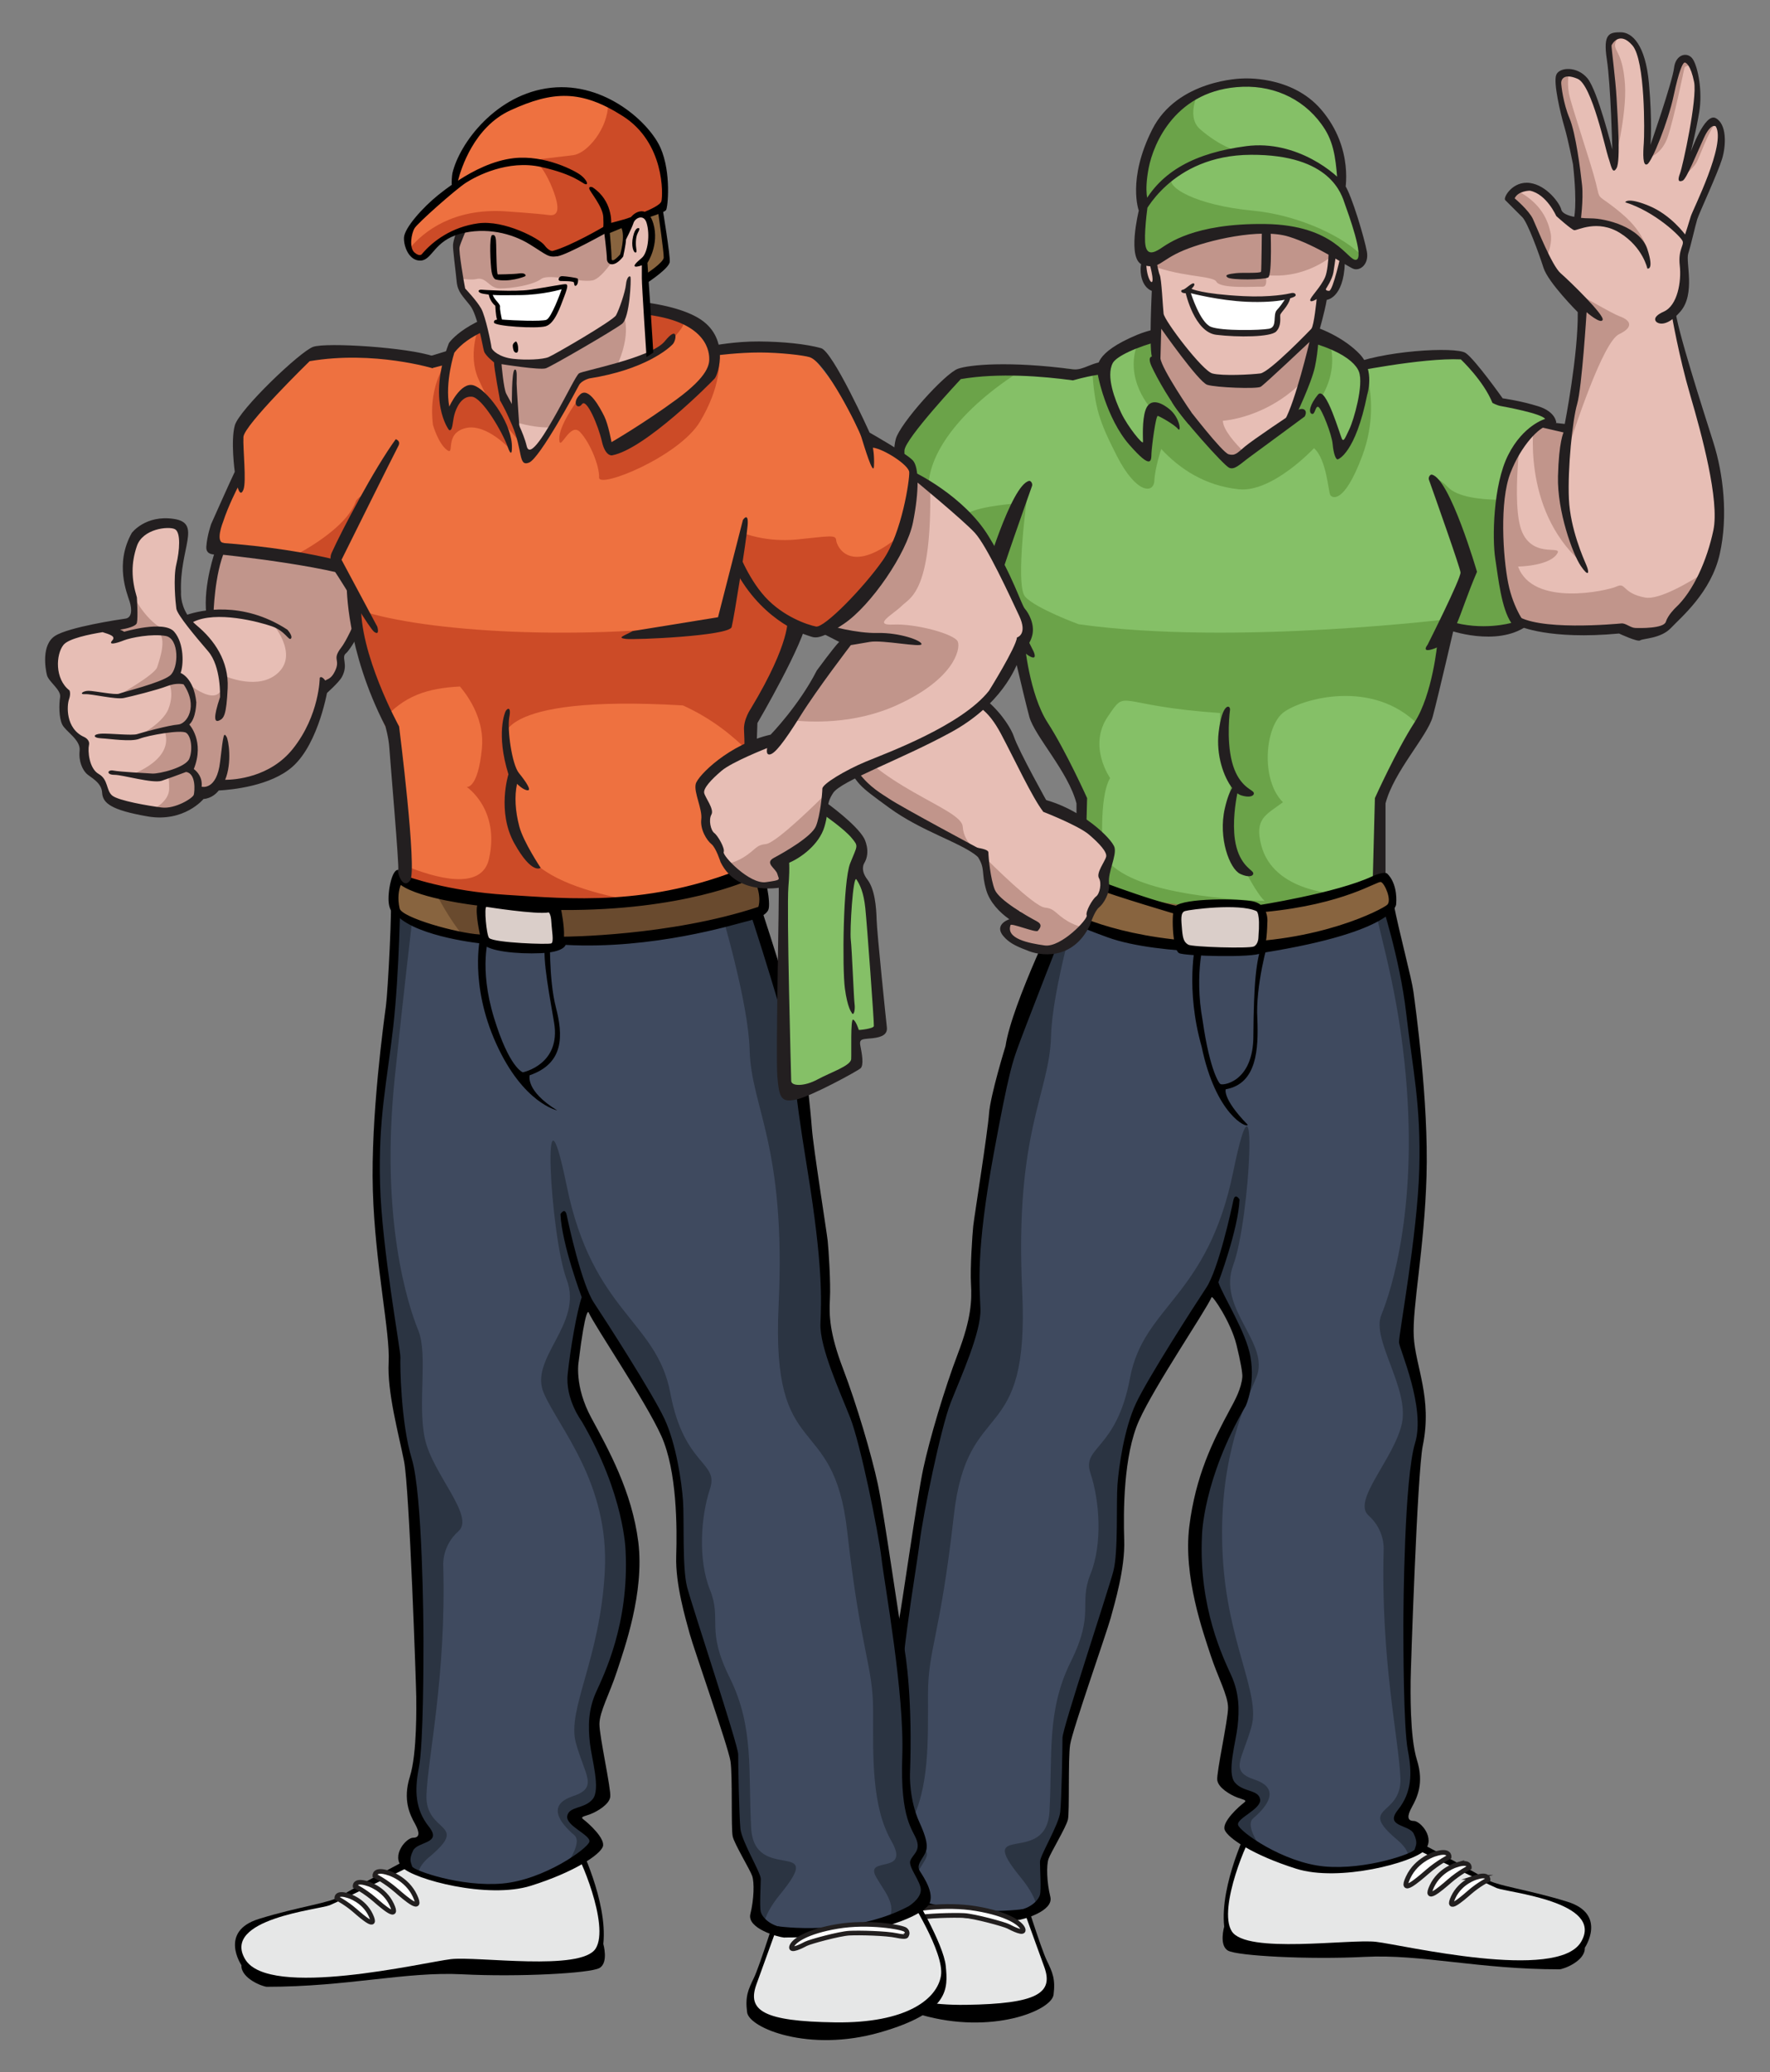 <?xml version="1.0" encoding="UTF-8"?> <svg xmlns="http://www.w3.org/2000/svg" id="Layer_1" viewBox="0 0 668.12 782.09"><rect x="0" y="0" width="668.12" height="782.09" fill="#808080" stroke="none"/><defs><style> .cls-1 { fill: #85c067; } .cls-2 { fill: #88643f; } .cls-3 { fill: #231f20; } .cls-4 { fill: #694a2e; } .cls-5 { fill: #6ba349; } .cls-6 { fill: #3f4a5f; } .cls-7 { fill: #e6e7e7; } .cls-8 { fill: #ee7140; } .cls-9 { fill: #cc4b27; } .cls-10 { fill: #c1958b; } .cls-11 { stroke-width: 1.75px; } .cls-11, .cls-12 { stroke: #221f1f; stroke-miterlimit: 10; } .cls-11, .cls-12, .cls-13 { fill: #fff; } .cls-12 { stroke-width: 1.79px; } .cls-14 { fill: #2b3442; } .cls-15 { fill: #e7beb5; } .cls-16 { fill: #dacec9; } </style></defs><g><path class="cls-15" d="M384.31,229.78s.3,18.7-22.85,30.27c0,0,8.61,2.37,14.84,12.17,6.23,9.79,20.07,40.36,25.06,43.33,4.99,2.97,2.84,27.49-7.84,25.32-3.92-.8-20.79,1-21.17-9.69-.06-1.73-1.21-8.41-4.27-10.33-4.6-2.88-16-7.14-20.55-10.46-9.31-6.79-16.87-9.33-22.56-16.47-10.55-13.24-10.29-23.36-10.03-30.24.14-3.76-1.69-7.05-.48-10.66s3.13-1.69,3.49-3.85c1.68-10.09,3.78-28.33,12.07-42.84,11.88-20.78,58.17-6.23,54.31,23.45Z"></path><g><path class="cls-15" d="M648.11,205.5s-2.64,17.85-21.51,32.89c0,0-7.55,1.7-7.92,1.7s-5.53-2.26-5.53-2.26c0,0-32.45,3.27-41.01-3.77-8.55-7.04-18.87-65.54-18.87-65.54,0,0,23.27-10.43,23.65-10.43s14.72,4.04,14.72,4.04c0,0,3.77-20.11,4.15-26.48.38-6.36,1.26-21.71,1.26-21.71,0,0-9.56-5.91-12.58-13.21-3.02-7.3-7.8-19.12-7.8-19.12l-7.17-6.67s5.28-7.3,11.7-3.14c6.41,4.15,7.04,8.18,7.04,8.18l6.29,5.03,1.89-3.9-1.64-20.75s-5.28-18.62-6.16-23.02c-.88-4.4-.63-8.55.75-9.56,1.38-1.01,8.93-1.13,12.08,7.67s7.92,27.29,7.92,27.29c0,0,.13-12.7-.13-19.12-.25-6.41-2.14-27.04-2.14-27.04,0,0,5.53-6.79,11.07,1.38,5.53,8.18,4.03,42.14,4.03,42.14,0,0,6.92-19.12,9.43-28.05,2.52-8.93,3.27-10.31,4.78-9.43s6.79,6.79,2.77,25.41l-4.03,18.62s8.3-21.13,11.95-20.38c3.65.75,4.15,6.67-.13,17.74-4.28,11.07-8.05,18.11-8.05,18.11,0,0-1.89,9.94-3.52,14.47,0,0,1.51,13.84-3.02,20.13,0,0-.63,3.82.63,8.39,1.26,4.57,13.46,46.2,13.46,46.2,0,0,5.28,15.97,1.64,34.21Z"></path><g><path class="cls-10" d="M609.24,43.61c-.25-6.41-2.14-27.04-2.14-27.04,0,0,1.47-1.79,3.65-2.42-.65,1.05-1.15,2.1-1.14,2.92.03,2.46,3.02,3.52,3.77,14.84.76,11.32-4.02,30.06-4.02,30.06h0c.02-2.79.08-12.87-.13-18.36Z"></path><path class="cls-10" d="M636.41,22.61c.41.24,1.09.86,1.8,1.99-1.24.12-2.28.43-2.43,1.15-.38,1.89-3.9,18.74-6.16,25.66-2.26,6.92-7.18,8-7.18,8,1.24-3.45,6.95-19.43,9.19-27.37,2.52-8.93,3.27-10.31,4.78-9.43Z"></path><path class="cls-10" d="M576.92,158.08c.38,0,14.72,4.04,14.72,4.04,0,0,3.77-20.11,4.15-26.48.38-6.36,1.26-21.71,1.26-21.71,0,0-4.78-2.96-8.64-7.28,8.01,4.69,20.28,11.77,22.86,12.69,3.9,1.38,5.91,3.9-.13,6.79-6.04,2.89-16.73,35.1-20.63,47.68-3.9,12.58,6.29,38.33,6.29,38.33-22.77-20.41-17.74-53.1-17.74-53.1h-4.42s-4.63,31.76,0,41.95c4.63,10.19,16.25,4.15,12.81,8.43-3.44,4.28-14.42,4.4-14.42,4.4,5.6,15.35,33.58,9.18,37.2,7.52,3.62-1.66,2.04,2.54,10.72,4.17,5.19.98,16.12-5.29,24.08-10.49-2.89,6.49-8.33,15.34-18.42,23.38,0,0-7.55,1.7-7.92,1.7s-5.53-2.26-5.53-2.26c0,0-32.45,3.27-41.01-3.77-3.9-3.21-8.17-17.14-11.66-31.34l-.47-37.21c6.9-3.08,16.67-7.42,16.91-7.42Z"></path><path class="cls-10" d="M569.5,74.93s1.23-1.68,3.21-2.97c8.97,4.71,11.63,11.1,12.62,16.18.6,3.09-.64,7.06-1.9,10.05-2.96-7.21-6.76-16.59-6.76-16.59l-7.17-6.67Z"></path><path class="cls-10" d="M635.15,66.63s8.3-21.13,11.95-20.38c.19.04.37.1.55.17-3.04,3.62-6.14,13.06-7.34,15.05-1.51,2.52-5.16,5.16-5.16,5.16Z"></path><path class="cls-10" d="M594.78,60.34s-5.28-18.62-6.16-23.02c-.88-4.4-.63-8.55.75-9.56.45-.32,1.54-.55,2.91-.42-.52,2.32-.55,5.34-.02,8.1.88,4.53,8.43,26.54,10.19,33.84,1.76,7.3,0,3.14,9.69,11.32,9.69,8.18,9.69,15.09,9.69,15.09,0,0-5.91-7.3-10.19-9.56-3.65-1.93-13.7-2.21-16.56-2.26l1.34-2.78-1.64-20.75Z"></path></g><path class="cls-3" d="M598.89,117.81s-1.78,28.57-3.56,34.65c-1.78,6.08-3.63,24.36-3.12,35.81.52,11.46,5.56,22.58,6.68,25.25,1.11,2.67.8,4.49-2.23,0-3.03-4.49-8.9-20.53-8.57-33.75.33-13.22,2.11-16.56,2.11-16.56l-14.02-3.22,3.85-1.12,10.62,1.12s5.12-26.17,4.9-42.19c0,0-11.13-11.13-12.91-16.69-1.78-5.56-6.01-17.14-8.01-19.14-2-2-5.56-5.56-6.46-6.46-.89-.89,2.81-7.35,9.31-6.46,6.5.89,11.39,7.91,11.84,10.02.45,2.11,5.34,3.34,11.13,3.34,5.79,0,18.7,3.34,21.37,11.58,2.67,8.24,0,7.35,0,7.35,0,0-1.65-7.96-10.24-13.36-8.59-5.4-16.25-.89-17.36-1.11s-6.78-5.34-6.78-5.34c0,0-3.63-8.3-9.96-9.57,0,0-4.41,0-5.75,2.89,0,0,5.34,4.45,6.9,7.79,1.56,3.34,7.12,17.59,10.46,20.48,3.34,2.89,16.59,15.8,15.86,17.59-.72,1.78-6.07-2.89-6.07-2.89Z"></path><path class="cls-1" d="M507.62,139.67c.89-.3,23.25-8.51,43.8-4.82,6.07.78,13.71,16.57,13.71,16.57,0,0,19.29,3.26,20.18,7.72,0,0-13.36,5.05-18.4,23.15-5.05,18.1-.3,45.71,7.72,52.83,0,0-8.61,8.9-29.09,0-20.48-8.9-37.92-95.45-37.92-95.45Z"></path><path class="cls-5" d="M574.63,235.12s-8.61,8.9-29.09,0c-2.37-1.03-4.63-3.01-6.76-5.7-1.44-19.36-7.51-51.53-7.51-51.53,0,0,8.93-.65,15.28,5.97,3.57,3.72,12.18,4.65,19.04,4.75-2.63,17.64,1.91,40.17,9.04,46.5Z"></path><path class="cls-3" d="M587.44,159.51s-.12-4.07-6.74-6.16c-6.63-2.09-13.49-3.02-13.49-3.02,0,0-10.29-14.53-13.94-17.09-3.64-2.56-32.43-.91-44.85,4.94v2.58s28.3-5.81,43-5.13c0,0,8.58,8.07,11.94,16.44,0,0,1.74.92,3.02,1.15s15.47,2.79,16.86,4.88c0,0-8.26,2.33-13.95,13.61-5.7,11.28-6.05,31.51-4.88,39.07,1.16,7.56,2.33,18.84,6.05,24.3,0,0-10.94,3.2-23.28-.63l-.33,3.32s17.97,6.5,29.43-1.52c0,0-5-6.16-6.98-16.16-1.98-10-3.31-30.79.81-41.52,4.13-10.73,11.16-17.56,13.95-17.79,2.79-.23,3.37-1.28,3.37-1.28Z"></path><path class="cls-3" d="M625.38,121.6s-2.51-1.7,2.67-4.01c5.18-2.31,6.68-11.35,6.01-17.36-.67-6.01,1.66-7.57,1.09-9.2-.57-1.63-10.29-11.13-21.68-14.69,0,0,.69-2.08,8.97,1.34,8.28,3.41,13.63,10.83,13.63,10.83,0,0,1.46-4.45,2.14-6.83.68-2.37,13.45-27.31,9.44-33.98,0,0-1.79-1.48-4.46,4.3s-6.58,15.58-8.04,16.18-2.05,0-1.02-2.67c1.04-2.67,6.61-28.25,5.34-34.58-1.27-6.33-3.12-7.57-3.71-7.27-.59.3-1.93,2.67-4.01,12.47-2.08,9.79-8.16,24.85-9.94,25.85-1.78,1-1.63-4.04-1.33-7.9.3-3.86.59-31.31-4.3-36.95-4.9-5.64-7.72-.45-7.87,0s1.58,13.36,1.9,19.89c.32,6.53,1.61,23.6,0,26.41-1.61,2.82-2.1-1.2-3.12-4.01-1.01-2.81-6.18-27.39-11.58-29.67-5.4-2.29-6.2.45-6.2,1.48s.74,7.72,3.12,13.36c2.37,5.64,4.16,19.74,4.75,25.23.59,5.49-.58,14.1-.58,14.1l-2.54-1.34s1.48-4.38-.3-20.59c0,0-1.78-9.09-3.26-14.13-1.48-5.05-4.21-16.62-3.07-19.59,1.14-2.97,7.97-3.41,11.83,1.34,3.86,4.75,9.35,26.84,9.35,26.84,0,0-.59-24.35-2.08-34.05-1.48-9.71.93-10.22,5.23-10.22,4.3,0,9.37,4.67,10.68,19.36,1.31,14.69.57,23.15.57,23.15,0,0,8.31-23.89,8.9-29.09.59-5.19,5.19-6.26,7.12-3.21,1.93,3.06,3.69,12.11,2.37,19.97-1.33,7.87-3.19,14.99-3.19,14.99,0,0,5.29-14.99,9.44-12.76,4.15,2.23,3.99,10.09,2.37,15.43-1.63,5.34-8.6,20.33-9.35,22.7-.74,2.37-2.37,9.76-3.41,12.97-1.04,3.21,2.82,15.23-2.97,21.9-5.79,6.68-8.9,4.01-8.9,4.01Z"></path><path class="cls-3" d="M631.02,118.78s2.67,15.6,6.97,30.28c4.3,14.68,11.13,39.76,8.76,51.04-2.37,11.28-7.57,23.1-14.39,29.36,0,0-2.77,2.67-3.56,5.22-.79,2.55-9.79,2.39-11.58,2.31s-3.56-1.86-5.19-1.71c-1.63.15-32.32,3.08-40.05-3.43l1.62,4.47s11.13,5.24,37.54,2.77c0,0,7.07,3.33,7.99,2.58.92-.75,7.74-.59,11.6-4.67,3.86-4.09,15.14-13.44,18.4-27.83,3.26-14.39,1.34-30.42-2.37-42.14-3.71-11.72-14.19-44.24-14.37-50.32l-1.36,2.09Z"></path></g><path class="cls-10" d="M375.11,222.21s-14.97-4.31-23.8.23c-5.1,2.63-11.1,10.12-13.44,20.17,0,0-8.27-.3-3.57-19.46,1-4.06.57-4.03-1.82-5.3-2.49-1.32-4.42.67-5.82,1.02l2.67-6.43s33.48,1.64,44.96,4.76l.82,5Z"></path><path class="cls-10" d="M375.85,249.96s-24.49,2.67-29.98,3.56c-5.49.89-6.53,4.01-6.53,4.01,0,0,12.61-1.71,21.52,3.01,0,0,12.76-7.16,14.99-10.57Z"></path><path class="cls-10" d="M370.58,322.06s-6.75-3.05-7.19-10.12c-.45-7.07-33.09-14.79-47.19-37.94,0,0-3.26,16.03,25.37,33.69l29.02,14.37Z"></path><g><path d="M471.26,689.33s-10.89,21.7-9.17,37.8c0,0-2.06,7.05,1.46,9.04,3.51,1.99,30.46,3.44,51.67,2.35,21.21-1.09,42.91,4.7,73.39,4.7,1.53,0,9.82-3.13,9.6-8.13,0,0,8.55-12.67-6.54-17.37-15.1-4.7-26.95-5.97-30.96-8.68-4.01-2.71-32.49-17.73-32.49-17.73l-56.95-1.99Z"></path><path d="M335.57,707.42s-11.85,19.72-12.61,28.04c-.76,8.32-1.72,17.36,24.84,24.96,26.56,7.6,49.11-1.63,49.88-7.6.76-5.97-.38-8.43-2.58-12.99s-8.89-25.9-8.89-25.9c0,0-38.41-9.22-50.64-6.51Z"></path><path class="cls-7" d="M337.1,709.04s-13.76,21.31-12.33,30.05c1.43,8.74,12.9,17.91,39.85,17.53,26.95-.38,33.09-4.45,29.59-14.21-3.5-9.77-12.1-33.37-12.1-33.37h-45.01Z"></path><path class="cls-7" d="M472.98,692.12c-1.5.58-13.47,28.05-8.03,36.73,5.45,8.68,44.43,2.83,54.47,3.99,10.03,1.16,68.51,15.12,77.4,0,8.89-15.12-27.81-18.64-31.82-20.27-4.01-1.63-37.55-18.2-37.55-18.2,0,0-43-6.7-54.47-2.26Z"></path><g><path class="cls-14" d="M404.23,338.57s-26.19,58.53-26.86,71.92c-.67,13.39-10.35,61.58-9.02,73.44,1.33,11.86-2.66,23.44-9.98,40.95-7.32,17.51-22.62,102.47-20.62,131.45,2,28.98-10.64,30.74-4.66,38.04,5.99,7.31-11.31,13.58,3.99,20.83,15.3,7.25,59.03,12.27,57.12,0-1.91-12.27,2.75-19.19,6.08-25.49s0-26.05,3.33-38.21c3.33-12.16,19.96-50.57,19.29-71.97-.67-21.41,2-44.05,13.3-59.48,11.31-15.44,22.62-36.12,22.62-36.12,0,0,14.61,28.13,11.95,38.5-2.66,10.38-22.91,37.93-17.59,74.27,5.32,36.34,15.3,37.37,12.64,54.8-2.66,17.43-6.65,21.21,5.32,25.61,11.97,4.41-15.97,7.42-.67,17.25,15.3,9.82,37.25,17.85,65.19,4.08,0,0,3.33-7.47-3.99-9.99-7.32-2.52,5.99-6.93,1.33-27.07-4.66-20.15-.49-104.51,3.42-119,3.9-14.48-6.07-25.18-6.25-36.52,0,0,11.14-47.85,5.15-98.22-5.99-50.37-13.56-69.48-13.56-69.48,0,0-29.61,12.42-114.09-10.36,0,0-.94,2.75-3.44,10.77Z"></path><path class="cls-6" d="M527.45,694.37c-15.48-13,1.72-8.66,1.15-23.31-.57-14.65-7.45-44.49-6.31-86.28,0,0,.57-7.27-5.73-12.86-6.31-5.59,9.75-21.5,12.61-34.71,2.87-13.21-11.56-31.66-7.79-40.88,3.78-9.22,14.4-41.61,8.8-95.14-3.42-32.71-10.81-52.56-12.33-64.91-14.95,4.22-47.42,8.27-107.61-6.93-3.62,11.82-13.05,44.19-13.51,61.72-.57,21.71-13.76,35.82-10.89,96.05,2.87,60.23-20.64,38.85-25.8,84.81-5.16,45.96-9.75,50.3-9.75,67.67,0,17.36.57,35.81-6.88,48.84-7.45,13.02,10.32,5.43,5.73,13.57-2.98,5.29-7.89,10.35-4.67,15.93,14.99,4.46,39.01,6.86,47.06,2.13-.63-3.21-2.59-7.06-6.27-11.55-17.77-21.7,9.75-3.8,10.89-24.96,1.15-21.16-1.15-37.98,8.03-56.43,9.17-18.45,2.87-21.7,7.45-33.1,4.59-11.4,3.44-27.67,0-37.98-3.44-10.31,9.75-8.46,14.91-35.97,5.16-27.51,29.24-30.23,38.99-77.98,9.75-47.75,6.31,18.45,0,35.27-6.31,16.82,14.33,29.52,8.6,42.71-5.73,13.18-14.33,33.8-12.61,66.9,1.72,33.1,14.33,52.06,10.89,64.56-3.44,12.5-8.6,16.84,1.15,20.09,9.75,3.26,5.16,9.77-.57,14.65-2.12,1.81-.32,6.48,3.34,11.57,14.03,7.55,32.58,12.18,55.28,2.48-.3-1.79-1.57-3.77-4.16-5.94Z"></path><path d="M521.09,339.43s7.33,22.16,9.71,43.01c2.38,20.85,5.61,34.21,4.93,58.83s-7.82,62.77-7.65,65.35c.17,2.58,10.15,24.63,6.07,37.98-4.08,13.36-4.42,61.81-4.42,68.57,0,6.76,0,38.79,1.7,47.48,1.7,8.69,1.46,15.86-3.74,22.37-5.2,6.51,4.25,5.47,5.95,9.01,1.7,3.54.73,4.51.34,5.96-.39,1.45-18.37,7.82-34.01,6.41-15.65-1.42-32.15-13.21-32.65-15.74-.5-2.53,9.01-5.96,8.33-9.66-.68-3.7-6.39-2.57-9.52-6.28-3.13-3.7.34-15.06,1.02-21.21.68-6.15.65-12.43-2.31-19.03-2.96-6.6-12.48-25.59-11.12-53.11,0,0,.34-21.08,16.5-48.77,0,0,3.65-7.7,1.8-18.49-1.61-9.41-10.25-22.7-12.12-28.18,0,0,7.48-19.81,7.99-31.23,0,0-1.7-2.9-2.38.48-.68,3.38-5.61,25.91-10.2,32.83-4.59,6.92-22.11,34.19-26.53,43.65-4.42,9.46-6.46,23.79-6.97,30.71-.51,6.92.34,25.27-1.53,32.51-1.87,7.24-19.22,59.39-19.22,62.93,0,3.54-.34,23.18-.85,28.01-.51,4.83-7.65,16.42-7.65,18.83,0,2.41.51,10.46,0,12.39s-3.23,5.15-8.67,5.96-2.04,3.86,0,3.7c2.04-.16,13.94-3.38,12.58-8.85-1.36-5.47-1.53-11.91-.68-14.32.85-2.41,6.63-11.91,7.31-14.81.68-2.9,0-22.86.85-28.33.85-5.47,13.77-42.17,15.31-47.8,1.53-5.63,5.44-18.67,5.1-29.29-.34-10.62-.34-32.03,5.61-45.23,5.95-13.2,24.83-40.89,27.38-46.51.35-.77,7.22,9.36,9.35,17.85,1.57,6.28,2.36,10.9,2.24,12.26-.38,4.42-2.7,8.64-4.78,12.48-6.48,11.99-12.84,24.85-15.23,43.85-2.38,18.99,5.3,40.23,8.02,48.6s6.6,15.22,6.6,19.89c0,4.67-4.42,24.41-4.07,27.31s4.92,5.56,7.45,6.53c2.53.97,4.06.97,2.53,2.09-1.53,1.13-8.35,7.13-7.16,10.19,1.19,3.06,10.64,9.49,26.97,14.64,16.33,5.15,44.22-2.41,48.47-6.92,4.25-4.51-1.53-11.11-4.08-11.11-2.55,0-2.55-1.93-.68-5.31,1.87-3.38,4.64-8.91,1.87-17.7-2.77-8.8-2.38-27.04-2.38-29.94,0-2.9,2.49-78.39,4.59-88.68,3.68-18.05-2.81-29.96-3.41-41.16-.6-11.2,3.97-32.56,4.82-60.56.85-28.01-4.25-64.38-4.93-69.53-.68-5.15-5.26-21.92-7.53-33.44l-4.9-1.44Z"></path><path d="M400.79,340.51s-18.85,38.21-21.24,54.3c0,0-5.72,18.46-6.23,25.54-.51,7.08-5.61,39.11-5.95,42.33s-1.19,15.77-.85,21.89c.34,6.12.17,12.88-4.93,26.24-5.1,13.36-10.71,32.35-13.09,43.46-2.38,11.11-8.33,53.76-9.52,59.23-1.19,5.47-3.57,22.69-2.55,49.9,0,0,.34,9.5-3.57,18.03-3.91,8.53-2.89,10.46-1.53,12.72,1.36,2.25,2.55,3.7,1.36,5.63-1.19,1.93-6.68,9.66-2.58,13.52,4.11,3.86,19.24,11.43,53.76,11.43l2.31-4.23s-27.47,4.07-49.24-7.52c0,0-4.42-2.66-4.59-5.96-.17-3.29,4.93-8.85,3.91-11.27-1.02-2.41-3.74-3.54-2.38-7.56,1.36-4.02,6.29-7.73,5.44-31.55-.85-23.82,6.63-64.38,7.82-74.52,1.19-10.14,7.99-43.3,11.73-52.79,3.74-9.5,11.56-26.56,11.22-35.41-.34-8.85-1.74-21.69,4.93-58.1,5.9-32.2,7.37-35.31,9.04-40.15,1.43-4.12,19.34-50.5,21.37-54.21,0,0,2.15-4.66,6.25-5.05l-5.93-1.2s-3.93,2.22-4.97,5.31Z"></path><path d="M478.94,354.98c-.23-.26-5.12,17.3-4.33,29.51.42,11.33-.07,24.48-11.92,26.6.14-.35-1.89,2.95,8.28,13.4-.18,1.49-12.08-3.75-17.4-29.54-6.17-21.7-2.45-38.74-1.96-40.24,1.16-.62,2.31-1.14,3.45-1.58-.3.42-4.48,13.77-1.09,32.09,2.8,19.61,6.56,24.12,6.68,23.84.11.76,12.58-.08,12.46-18.44.18-17.91.76-30.89,4.52-36.38.44.24.87.49,1.3.75Z"></path></g></g><path class="cls-1" d="M418.71,144.05s-4.01-6.23-35.17-5.56l-23.9,2.38-19.96,25.2-.18,18.23s-12.4,19.91-10.17,28.15c0,0,54.65,3.72,61.67,11.29,0,0,26.16-47.03,26.82-47s.89-32.69.89-32.69Z"></path><path class="cls-5" d="M340.24,184.78v-16.92s18.06-25.95,18.06-25.95l12.65-3.43c6.47-.14,11.76.02,16.09.36-26.05,16.06-36.92,33.58-36.54,45.49.45,14.02,7.35,22.26,9.57,19.37,2.23-2.89.22-7.12,5.27-10.02,5.05-2.89,19.66-3.78,19.66-3.78-2.46,14.63-6.51,24.45-10.84,31.06-12.34-5.77-46.44-9.82-46.44-9.82-2.23-8.24,12.51-26.35,12.51-26.35Z"></path><path class="cls-3" d="M347.79,214.8s28.16,4.03,39.37,11.05l-1.39-5.53s-19.31-6.44-36.87-7.88l-1.12,2.36Z"></path><path class="cls-1" d="M374.29,217.21c1.09-4.75,14.99-39.31,14.99-39.31l15.54-35.35,7.42-3.29c-.21-1.78,2.91,1.11,3.01.56.56-3.01,8.35-13.24,38.66-16.92,30.31-3.67,46.71,4.56,55.39,10.13,4.76,3.05,5.81,3.31,6.33,6.41l9.16,3.11,15.54,35.35s13.9,34.56,14.99,39.31c1.09,4.75-10.09,27.6-10.09,27.6,0,0-2.73,21.67-7.09,27.31-4.36,5.64-17.18,26.85-17.18,32.72,0,5.87,0,26.94,0,26.94,0,0-32.44,16.51-56.16,15.23-23.72,1.28-56.16-15.23-56.16-15.23,0,0,0-21.07,0-26.94,0-5.87-12.81-27.08-17.18-32.72-4.36-5.64-7.09-27.31-7.09-27.31,0,0-11.18-22.85-10.09-27.6Z"></path><path class="cls-5" d="M384.38,244.81s2.73,21.67,7.09,27.31c4.36,5.64,17.18,26.85,17.18,32.72,0,5.87,0,26.94,0,26.94,0,0,32.44,16.51,56.16,15.23,11.42.62,24.85-2.89,35.72-6.69-3.13.04-6.39.06-9.74.04,7.35-1.13,14.99-2.97,14.99-2.97,0,0-25.13-.22-29.75-18.59-2.47-9.84,1.71-11.21,8.24-16.03-8.61-8.61-6.73-28.77.29-33.97,7.02-5.19,33.54-12.69,50.75,4.67,1.4-6.66,9.93-28.65,9.93-28.65,0,0,2.66-5.43,5.25-11.55-.26.02-.51.02-.78.04,0,0-83.33,10.57-142.54,2.28,0,0-16.18-5.92-20.18-10.37-4.01-4.45.93-39.28.93-39.28l-5.76,9.97c-3.6,9.19-7.31,18.93-7.85,21.3-1.09,4.75,10.09,27.6,10.09,27.6ZM419.03,293.63s-8.46-12.02-.89-23.15c7.52-11.06,2.31-4.1,42.44-1.39-.55,10.44,4.63,22.61,4.63,22.61,0,0-3.15,18.85-.41,26.12,1.02,2.71,8.38,18.3,12.56,22.21-26.41-1.09-54.03-5.27-61-17.46,0,0-1.78-21.37,2.67-28.94Z"></path><path class="cls-3" d="M379.63,233.31s6.9,29.83,8.9,37.17c2,7.35,14.69,20.7,17.81,32.72v29.61l3.12,2.38.89-33.99s-8.01-17.81-14.91-28.49c-6.9-10.68-8.68-30.05-8.68-30.05l-7.12-9.35Z"></path><path class="cls-3" d="M389.54,183.45c-2.4,6.74-11.71,33-11.91,34.94-.22,2.23,12.47,27.38,12.47,27.38,0,0,1.98,4.08-2,1.56-3.99-2.52-9.13-11.58-16.69-29.16,0,0,10.25-35.29,17.07-36.68.57-.12,1.42.97,1.07,1.96Z"></path><path class="cls-3" d="M539.39,181.08c2.4,6.74,11.71,33,11.91,34.94.22,2.23-12.47,27.38-12.47,27.38,0,0-2.49,2.99,2,1.56,8.86-2.83,9.13-11.58,16.69-29.16,0,0-10.25-35.29-17.07-36.68-.57-.12-1.42.97-1.07,1.96Z"></path><path class="cls-3" d="M465.11,297.4c-3.24-4.2-6.11-12.45-5.12-20.98,1.34-11.45,4.51-10.47,4.3-8.51,0,0-1.48,10.88.74,19.59,2.23,8.71,7.12,10.35,8.01,11.33.89.98-.48,2.62-4.62,1.31-.44-.14-.9-.41-1.36-.76-.7,3.54-1.85,10.92-.92,17.43,1.27,8.94,5.95,11.21,6.73,12.3.78,1.09-.76,2.54-4.73.69-3.96-1.84-8.38-13.47-5.82-24.66.93-4.04,1.91-6.43,2.78-7.75Z"></path><path class="cls-3" d="M549.7,233.31s-6.9,29.83-8.9,37.17c-2,7.35-14.69,20.7-17.81,32.72v29.61s-4.9,2.67-4.9,2.67l.89-34.28s8.01-17.81,14.91-28.49c6.9-10.68,8.68-30.05,8.68-30.05l7.12-9.35Z"></path><path class="cls-5" d="M514.21,172.05c-6.87,18.32-11.35,15.93-12.07,14.78-.73-1.14-1.35-13.43-6.14-17.69,0,0-15.72,16.86-28.42,15.51-12.7-1.35-22.17-7.6-29.25-15.2,0,0-2.39,7.15-2.6,12-.21,4.86-6.77,5.07-14.16-9.4-6.75-13.22-8.35-18.14-9.33-32.79l2.01.78c-.21-1.78.9.33,1-.22.11-.6.52-1.49,1.32-2.55l.22-.09s-.31,17.07,14.99,31.23l3.12-13.74s-11.42-11.82-5.02-26.16c5.73-2.28,13.53-4.34,24.03-5.61,23.3-2.82,38.35,1.39,48.03,6.02,1.39,5.44,1.92,12.99-3.65,21.84l7.81,19.83s8.7-7.33,9.03-30.93c.57,1.28.91,2.52,1.09,3.63l.2-.02c1.25,5.78,2.39,16.52-2.21,28.77Z"></path><path class="cls-3" d="M505.06,173.32s6.57-2.11,11.02-24.37c0,0,3.01-9.13-2.78-15.25-5.79-6.12-15.36-10.51-22.04-11.71-6.68-1.2-45.41-2.54-61.99,4.36-16.58,6.9-14.91,12.24-15.03,13.69-.11,1.45,3.45,17.99,12.02,27.78,8.57,9.79,8.27,5.98,8.38,3.31.11-2.67,1.63-14.4,2.41-14.17.78.22,6.23,3.23,7.57,4.9,1.34,1.67.89-4.23-3.34-7.57s-7.57-3.43-8.9.51-.93,10.65-.93,11.99c0,1.34-5.74-5.74-8.19-10.86-2.45-5.12-5.83-13.94-3.24-18.89,2.6-4.95,29.14-14.31,54.98-11.46,25.84,2.85,36.05,9.7,37.95,14.69,1.9,4.99-2,18.36-3.56,21.59-1.56,3.23-2.11,4.9-2.78,3.9-.67-1-6.12-20.48-9.13-16.81s-3.67,6.68-2.34,7.23,1.34-3.34,2.56-2.56c1.22.78,5.01,10.24,5.34,14.02.33,3.78,1.3,6.07,2,5.68Z"></path><path class="cls-2" d="M521.91,331.4s4.01,2.35,3.13,10.03c-.87,7.69-47.4,17.26-64.76,17.42-17.36.16-51.88-6.68-58.93-15.02,0,0,.86-10.48,7.29-12.07,0,0,48.87,24.42,113.27-.37Z"></path><path d="M523.62,329.72s3.99,3.17,3.38,11.53c0,0,.06,10.2-49.64,18.23,0,0-39.52,1.44-59.23-5.72-19.87-7.21-17.1-7.93-18.26-10.18,0,0-.87-10.81,8.78-13.55,0,0,25.82,10.11,36.25,11.98l-.03,3.3s-25.14-7.42-30.78-9.83c-5.64-2.42-7.39-.62-9.32,1.47-1.93,2.09-2.58,4.99-1.61,6.44.97,1.45,22.38,11.93,58.45,12.24,36.07.32,60.21-12.51,62.03-14.17,1.81-1.65-.92-8.09-2.37-8.58s-13.66,8.4-43.9,11.3l-3.15-2.42s30.16-4.63,43.88-11.09c0,0,4.32-1.94,5.53-.97Z"></path><path class="cls-16" d="M476.71,347.84s3.28-6.38-11.9-6.89c-15.19-.51-20.28,1.8-20.47,3.45s-.38,12.41,1.59,13.5,25.61,3.07,29.47,0,1.32-10.06,1.32-10.06Z"></path><path d="M445.08,359.72c2.34,1.14,28.08,1.77,30.94,0,2.26-.56,2.34-11.32,2.34-11.32,0,0,1.03-7.32-6.12-8.36-7.59-1.1-27.94-.93-29.05,2.6-1.11,3.53-.44,15.94,1.89,17.08ZM447.3,343.83c1.78-.56,20.32-3.01,26.91,0,0,0,1.61.16.81,9.93,0,0,0,2.56-1.71,3.43-1.71.87-23.33.22-24.78-.67-1.45-.89-2.03-1.89-2.35-5.68-.32-3.78-.66-6.46,1.13-7.01Z"></path><path class="cls-15" d="M489.4,157.58l-23.84,16.41s-14.81-10.31-21.59-22.92c-6.78-12.61-8-15.32-8-15.32v-27.12s-4.2-.41-4.48-7.46c-.27-7.05,1.36-18.31,1.36-18.31,0,0,46.38-21.29,73.1,2.71,0,0,1.76,13.7-2.44,24.41,0,0-4.88,3.12-4.88,3.66,0,.54-1.76,12.07-1.76,12.07l-1.51,3.66-5.95,28.21Z"></path><g><path class="cls-10" d="M432.84,82.85s46.38-21.29,73.1,2.71c0,0,.44,3.45.35,8.23-4.79,4.42-12.76,9.81-23.55,10.21h-5.02s1.08,4.34-1.22,4.2c-2.3-.14-15.87.95-17.36-1.9-1.26-2.41-14.58-1.59-26.77-7.02-.14-7.07.46-16.44.46-16.44Z"></path><path class="cls-10" d="M476.38,143.47l20.63-18.79c-.1.63-.16,1.02-.16,1.02l-1.51,3.66-2.91,13.81c-13.99,14.75-30.84,15.62-30.84,15.62.08,3.36,4.5,8.4,8.35,12.17l-4.39,3.02s-14.81-10.31-21.59-22.92c-6.78-12.61-8-15.32-8-15.32v-19.27s20.61,27,20.61,27h19.8Z"></path></g><path class="cls-3" d="M492.49,157.18s-17.03,12.58-20.7,15.25c-3.67,2.67-5.68,5.01-7.79,4.12-2.11-.89-18.48-19.37-21.37-24.37,0,0-1-1.45,0-2.89s3.34,1.56,4.56,3.12c1.22,1.56,14.13,18.36,16.58,19.03,2.45.67,3.23-.45,6.12-2.89,2.89-2.45,17.92-12.56,19.92-13.74,2-1.18,4.01-.06,2.67,2.38Z"></path><path class="cls-13" d="M486.12,111.62s-11.47,2.71-17.82,1.08c-6.35-1.63-20.2-2.91-20.2-2.91,0,0,4.25,12.43,8.44,14.28,4.19,1.85,21.16,1.18,21.16,1.18,0,0,3.94.95,4.69-6.72,0,0,5.24-6.75,3.73-6.9Z"></path><path class="cls-3" d="M447.58,110.66s3.29,14.69,11.52,15.69,20.48.89,22.59-1.22c2.11-2.11,1.45-5.23,1.56-6.23.11-.96,3.11-3.36,3.74-6.31,1.58-.55,2.45-.84,1.96-1.64,0,0-.4-.63-1.71-.29-.97.25-7.56,1.63-17.94,1.1-15.86-.81-19.55-2.77-19.55-2.77,0,0,1.67-1.56.89-2s-3.12,2.21-4.12,2.33-1.02,1.35,1.05,1.35ZM449.53,110.66s10.57,2.78,21.15,3.23c5.67.24,10.88-.07,14.28-.77-.81,1.21-1.93,2.8-2.93,3.83-1.78,1.83.33,6.5-3.01,7.12-3.34.62-17.82.89-21.93-.72-4.1-1.61-7.57-12.69-7.57-12.69Z"></path><path class="cls-3" d="M495.01,124.07s-15.73,16.42-19.29,16.87-14.36,1.01-18.1,0c-3.75-1.01-18.1-19.89-18.4-22.56-.3-2.67-.76-13.13-1.48-14.69s-2.82-13.5-2.82-13.5l-2.23,5.19s2.38,7.21,2.37,10.09c0,2.88-2.52-.89-2.37-6.83,0,0-1.78-.74-2.08,1.78-.3,2.52.23,7.76,4.16,9.37,0,0-1.04,20.46,0,24.77,0,0-1.78.05,0,3.88,1.78,3.83,7.18,13.95,14.04,21.86l.81-4.8s-10.99-16.05-11.59-20.21l.3-11.23s14.1,20.12,17.36,21.16c3.26,1.05,18.7,1.64,20.18.75,1.48-.89,18.42-16.91,18.42-16.91,0,0-5.31,22.41-9.33,29.52l4.13-1.63s5.92-12.27,7.26-18.53c1.34-6.26,1.48-13.07,1.48-13.07,0,0,2.23-7.73,2.97-12.18,0,0,6.38-.59,6.83-13.95l-1.32-3.86s-3.13,14.43-4.62,14.41-1.19-.76-1.19-.76c0,0,2.37-3.56,2.82-6.23.45-2.67,1.48-10.39,1.48-10.39,0,0-3.12-4.3-3.12-3.86,0,.45.15,12.17-1.48,16.03-1.63,3.86-5.79,7.72-5.64,8.76s2.44-.45,2.44-.45c0,0-1,10.15-2,11.18Z"></path><path class="cls-3" d="M479.58,86.03s.74,17.81-.89,18.7c-1.63.89-13.8,1.04-15.28,0s.68-1.34,3.08-1.63c2.41-.3,9.38.15,9.53-.59.15-.74.3-16.47.3-16.47h3.26Z"></path><path class="cls-1" d="M513.41,98.64s-.11-15.73-7.11-28.79c0,0,3.53-34.04-34.98-37.69-32.86-3.12-42.88,32.65-39.87,47.19,0,0-3.6,13.95,0,20.03,0,0,3.6,1.19,7.46-1.93,3.86-3.12,20.33-11.87,39.77-10.39,19.44,1.48,31.02,12.54,31.02,12.54,0,0,2.67,1.41,3.71-.96Z"></path><path class="cls-5" d="M509.7,99.6s-11.58-11.06-31.02-12.54-35.91,7.27-39.77,10.39c-3.86,3.12-7.46,1.93-7.46,1.93-3.6-6.08,0-20.03,0-20.03-2.31-11.14,3.06-34.73,20.47-43.76-1.79,4.68-2.57,10.03,1.09,13.19,7.57,6.53,13.47,8.01,13.47,8.01,0,0-21.93,6.97-24.16,10.39-2.23,3.41,8.9,10.24,30.57,12.32,15.77,1.51,32.07,8.52,40.36,16.18.14,1.85.15,2.97.15,2.97-1.04,2.37-3.71.96-3.71.96Z"></path><path class="cls-3" d="M468.88,29.63s-24.43.37-33.94,19.21c-9.51,18.85-5.08,30.65-5.08,30.65,0,0-4.66,18.74,1.61,20.52s6.12-1.68,15.32-5.53c9.2-3.86,28.91-8.46,39.61-5.19s22.12,11.28,24.5,12.17,5.94-1.63,5.05-6.53c-.89-4.9-5.64-21.07-8.31-25.08-2.67-4.01-18.1-17.21-37.25-14.69-19.14,2.52-32.22,9.37-39.19,22.56l.27,3.55s10.36-22.7,40.67-22.85,34.31,15.14,35.5,18.55c1.19,3.41,7.48,20.34,4.3,21.07s-7.72-13.21-34.58-13.5c-26.86-.3-36.63,7.56-39.3,9.27-2.67,1.72-5.57,2.9-5.83-2.59-.26-5.49,1.2-15.14,1.2-15.14,0,0-1.63-3.27.15-12.61,1.78-9.34,10.32-29.83,35.51-30.72,12.68-.45,24.28,5.29,31.04,16.08,3.92,6.26,4.17,13.41,4.83,20.57l2.67,3.12s3.74-16.35-8.91-31.14c-11.29-13.21-29.84-11.74-29.84-11.74Z"></path><path class="cls-3" d="M330.84,201.87c1.82-4.13,8.42-12.89,8.42-12.89,0,0,.96,3.83,2.14.8,1.18-3.03-.23-15.32,0-19.79.23-4.47,21.27-26.92,21.27-26.92,14.32-2.45,31.04-1.06,42.33.48,8.33-2.37,13.11-2.51,13.11-2.51l.06-4.6c-5.94-.11-9.06,3.48-13.17,2.93-24.13-3.2-39.18-1.71-43.39-.21-4.93,1.76-21.88,20.62-23.48,26.52-1.6,5.9,0,17.4,0,17.4-1.2,2.39-9.41,14.57-10.89,18.13-1.48,3.56-2.41,10.35-1.08,13.24,1.34,2.88.59-1.46,3.02-2.63.11-1.22-.66-4.71,1.65-9.95Z"></path><g><path class="cls-12" d="M541.7,699.7s-6.99,1.97-10.18,8.83c-3.2,6.86,3.35,1.26,7.31-2.18,3.96-3.45,8.16-5.58,8.16-5.58,0,0,.33-2.89-5.28-1.07Z"></path><path class="cls-12" d="M549.78,703.82s-6.38,1.8-9.3,8.06c-2.92,6.26,3.06,1.16,6.68-1.99,3.62-3.15,7.45-5.1,7.45-5.1,0,0,.3-2.64-4.83-.97Z"></path><path class="cls-12" d="M557.2,708.5s-5.92,1.67-8.63,7.48c-2.71,5.81,2.84,1.07,6.19-1.85,3.35-2.92,6.91-4.73,6.91-4.73,0,0,.28-2.45-4.48-.9Z"></path><path class="cls-12" d="M341.85,723.82s-.87-1.19.4-2.22,14.38-3.29,26.24-1.29c11.86,2,16.86,5.5,17.66,7.72.79,2.22-4.05-.24-5.56-1.03s-12.83-3.88-16.69-4.08c-3.87-.2-14.18.04-18.23.91-4.05.87-3.81,0-3.81,0Z"></path></g><g><path class="cls-15" d="M368.78,320.58c1.71,1.2,2.88,2.4,2.93,3.48.2,4.17,1.28,14.68,7.09,18.85s9.98,6.94,9.98,6.94l-1.29,7.41s13.59,6.68,22.52-9.79c0,0,7.01-4.56,8.57-21.63,1.55-17.06-26.42-22.82-26.42-22.82,0,0-1.16-.99-3.02-2.93-3.26-3.4-25.27,17.04-20.34,20.49Z"></path><path class="cls-10" d="M394.33,342.51c3.97.4,3.77,2.18,8.7,5.16,1.57.95,3.53,1.7,5.47,2.29-8.87,13.26-21.01,7.3-21.01,7.3,0,0-12.22-2.54-5.36-10.19,6.86-7.64,2.48,0-3.33-4.17-5.81-4.17-6.89-14.68-7.09-18.85-.01-.24-.09-.49-.21-.75,0,0,0,0,0,0,2.45,2.53,18.85,18.8,22.82,19.19Z"></path><path class="cls-3" d="M373.09,321.67c0,1.78.79,10.12,2.41,14.09,1.62,3.97,12.07,9.92,15.8,11.9,2.25,1.2,1.51,2.4.44,3.64-.7.81-10-3.01-10.29-2.18-1.82,5.12,6.72,6.83,12.88,7.69,6.15.86,16.42-9.98,15.87-11.34-.56-1.36,2.18-6.15,3.54-7.14s2.22-4.96,1.08-6.94c-1.14-1.98,2.33-6.35,2.72-8.09.4-1.74-2.58-5.01-6.55-8.38-3.97-3.37-17.15-8.53-17.15-8.53l-1.3-5.04c15.47,3.49,27.38,15.35,28.17,18.53.79,3.17-2.56,9.41-2.09,13.29.47,3.88-2.08,7.94-3.81,9.32-1.73,1.39-3.43,6.75-3.43,6.75-6.55,13.49-19,11.57-23.91,9.34-4.58-1.68-6.44-3-7.85-4.35-5.42-5.17,1.38-7.3,1.38-7.3-3.75-2.62-7.39-6.47-8.72-10.99-1.98-6.75-.25-8.05-3.24-12.65-.71-1.09-2.52-2.37-5.13-3.83,0,0,9.16.41,9.16,2.19Z"></path></g><path class="cls-3" d="M395.81,303.61s-11.39-20.33-13.13-25.71c-1.5-4.62-13.21-23.78-37.1-22.74,0,0-6.97.68-7.87,1.75-.89,1.07-2.08,2.55,0,2.55s9.05-3.49,22.26,2.3c8.81,3.86,12.91,5.86,17.96,15.36,5.05,9.5,11.74,23.94,15.91,29.28l1.97-2.79Z"></path><path class="cls-3" d="M371.5,321.3s-31.34-16.74-36.02-19.94-19.14-10-18.92-37.82c0,0-.71-3.69-.48-5.48.22-1.78-.22-4.91,2.45-6.36,2.67-1.45,1.42-7.8,5.97-22.82,4.55-15.01,6.08-15.06,6.08-15.06,0,0-.6-1.68,17.96,1.09l1.11-2.4s-7.86-1.28-20.58-2.06c0,0-1.48-.14-3.15,3.38-1.67,3.52-7.12,19.08-8.57,34.33,0,0,0,1.22-1.34,1.45s-2.56,5.15-2.78,6.7.47,5.58.79,6.57c.32.99-2.02,13.02,4.11,23.37s5.2,9.61,17.55,18.63c12.35,9.02,27.11,13.09,33.38,18.44l2.44-2Z"></path><path class="cls-3" d="M384.01,239.61s-6.12,12.47-10.13,14.8c-4.01,2.34-10.91,6.12-10.91,6.12l-3.12-1.89s9.68-4.56,13.36-8.46c5.06-5.37,7.78-15.09,7.78-15.09l3.02,4.52Z"></path></g><g><g><path class="cls-15" d="M50.72,227.08s-9.29-21.86,4.64-28c13.93-6.13,14.26,2.67,14.26,2.67l-.59,6.59s-5.67,18.77,1.37,24.44c1.68,1.35,9.1.18,8.56-2.62-1.53-7.86,2.35-18.88,4.58-22.04l38.62,37.19s2.96,12.49-2.68,28.11c-5.65,15.62-14.62,22.5-36.56,22.66,0,0-1.28,3.36-6.8,4.32,0,0-3.18,5.6-15.09,6.8-11.9,1.2-20.07-5.2-20.07-5.2l-1.76-5.93-7.21-7.69v-7.53l-8.01-9.13v-9.98l-4-7v-10.09s3.04-8.81,30.43-10.09l.32-7.51Z"></path><path class="cls-10" d="M61.02,307.23c11.9-1.2,15.09-6.81,15.09-6.81,5.53-.96,6.8-4.32,6.8-4.32,21.94-.16,30.91-7.05,36.56-22.66,1.78-4.93,2.04-14.46,6.95-19.14,1.2-1.14,1.34-6.41,2.18-7.86,12.22-21.06,11.46-32.18,11.46-32.18l-30.55-11.79c-6.98-9.4-23.14,5.56-23.14,5.56l-3.21-.86c-.63,2.26,2.84-.65.16,1.52-4.36,3.53-3.82,22.48-3.82,22.48,0,0-10.33,3.07-2.38.81,7.95-2.26,25.46,3.03,25.46,3.03,0,0,10.06,11.28,2.69,18.63-7.37,7.35-20.39,1.48-20.39,1.48l-1.41,5.36c-3.46,6.77-16.58-5.93-16.58-5.93,2.12-10.87-2.61-15.98-2.61-15.98-8.04-2.29-13.27-12.53-13.27-12.53l-.78-.2c.28.78.48,1.24.48,1.24l-.32,7.51c-3.29.15-6.22.42-8.84.76,0,.39-.03.62-.06.63-.28.07,4.16,4.02,4.16,4.02,0,0,10.87-3.88,14.11-1.44,3.25,2.44.56,10.12-.42,13.2-.99,3.08-15.52,11.11-15.52,11.11l19.83-5.5s2.33,4.02-.07,10.16c-2.4,6.14-12.98,11.08-12.98,11.08,6.7-2.47,11.79-1.95,11.79-1.95,2.98,11.11-14.76,16.42-14.76,16.42l14.66-.43s1.56-3.56,1.56,4.98c0,4.46-4.8,7.57-9.37,9.52,2.02.25,4.21.31,6.55.07Z"></path><path class="cls-8" d="M171.5,138.88s-4.02-6.26-35.3-5.58l-20.88,1.29-26.06,28.59.55,16.14s-12.27,19.95-10.04,28.21c0,0,56.88,3.73,63.92,11.33,0,0,26.25-47.2,26.92-47.17s.89-32.81.89-32.81Z"></path><path class="cls-9" d="M165.06,180.88c-3.62-.8-7.41-1.57-7.41-1.57-23.01,5.81-23.39,10.05-23.39,10.05-2.8,7.8-13.85,15.33-22.16,19.85,11.94,1.9,27.42,5.14,31.58,9.64,0,0,13.49-24.25,21.37-37.97Z"></path><path class="cls-3" d="M81.9,209.12s48.7,4.82,59.96,11.86l-1.4-5.55s-18.52-7.91-58.57-10.68v4.36Z"></path><path class="cls-3" d="M120.69,255.83s-.07,14.13-10.13,26.76c-8.67,10.89-22.04,11.7-25.57,11.71,2.66-6.46,1.3-15.09.49-16.3-.96-1.44-1.12-1.6-2.39,9.45-1.27,11.05-6.98,9.45-6.98,9.45.35-3.44-1.49-5.55-2.95-6.67h0c4.18-10.51-1.71-16.8-1.71-16.8,2.63-2.32,2.65-8.41,2.65-8.41-.96-9.29-5.93-11.05-5.93-11.05,1.12-2.88,1.44-11.05-2.4-15.54-3.84-4.48-18.9,0-18.9,0-.41-.31-.95-.57-1.54-.79,2.45-.4,6.03-1.21,6.34-2.57.48-2.08,0-9.61,0-9.61-2.08-6.89-2.24-12.81,0-19.38,2.24-6.57,11.85-7.53,14.28-6.41,2.43,1.12,1.82,8.33.61,13.29-1.21,4.96-.32,14.42,0,16.72s7.05,10.35,12.01,16.12c4.97,5.77,4.49,17.3,4.49,17.3-2.68,8.02-2.08,9.61-.32,8.81s2.72-1.92,3.2-12.22c.48-10.29-5.13-18.22-11.69-23.66-.5-.42-.95-.85-1.37-1.28,8.71-4.38,24.88-.07,29.7,1.6,5.1,1.76,6.43,5.61,7.25,4.64.82-.96-1.36-3.36-1.36-3.36-17.11-11.14-33.06-7.21-37.77-5.64-2.73-4.36-2.37-8.45-2.37-8.45-.64-16.66,8.01-26.11-2.72-27.71-10.73-1.6-15.86,5.29-15.86,5.29-6.57,11.69-1.76,22.9-.8,25.96.96,3.06.8,6.07-1.6,6.39-2.4.32-21.46,3.2-26.59,6.53-5.13,3.33-3.68,12.21-3.04,14.77.64,2.56,5.41,5.54,4.97,8.33-.44,2.79-.48,7.69.8,10.33,1.28,2.64,7.01,5.76,6.57,9.85-.44,4.09,1.12,7.21,2.56,8.65,1.44,1.44,5.72,3.26,5.93,7.21.21,3.95,3.36,6.57,17.14,8.97,13.77,2.4,21.14-6.57,21.14-6.57,3-.23,4.91-2.15,5.74-3.21,4.81-.26,19.63-1.64,27.92-9.04,9.99-8.92,13.27-29.47,13.27-29.47l-.65-2.52c-1.78-2.7-2.42-1.47-2.42-1.47ZM73.14,299.94c-.32,1.28-7.05,5.45-12.12,4.81-5.07-.64-16.23-2.56-18.63-4.48-2.4-1.92-1.44-6.09-5.13-8.17-3.68-2.08-4.16-8.81-3.68-10.89.48-2.08-1.76-3.04-1.76-3.04-7.21-3.2-6.57-12.01-5.77-14.26.8-2.24.16-3.36.16-3.36-5.61-4.32-5.13-13.61-2.24-17.18,1.92-2.38,9.76-3.99,14.76-4.79,2.64.84,5.09,1.52,3.66,3.11-1.76,1.96,1.6,1.09,4.32,0,2.72-1.09,10.73-2.6,15.86-1.67,5.13.93,4.97,12.21,1.6,14.93-3.36,2.72-17.78,6.25-19.22,6.84s-9.29-1.08-11.53-1.08-3.68,1.44-1.28,1.27c2.4-.17,11.53,2.09,14.58,1.45,3.04-.64,12.65-3.04,16.34-4.48,3.68-1.44,6.25-.67,6.25-.67,5.61,8.3,1.28,14.92-2.08,15.16-3.36.24-13.45,2.96-15.42,3.6-1.96.64-10.37-.32-13.58-.16-3.2.16-3.36,1.6,0,1.76,3.36.16,11.21,1.44,14.42.16,3.2-1.28,15.7-3.52,17.62-2.24,1.92,1.28,2.56,6.41,1.19,9.77-1.37,3.36-11.44,5.77-13.97,5.61s-12.21-.64-14.61-1.12c-2.4-.48-2.88,1.6.32,1.6s14.42,3.36,17.83,2.24c2.14-.7,6.37-2.26,9.22-3.33,3.84.63,3.22,7.35,2.9,8.62Z"></path><path class="cls-3" d="M79.77,197.62s7.64-17.17,8.85-19.57c0,0-1.6-11.53,0-17.46,1.6-5.93,24.64-27.93,29.58-29.69s35.85.2,45.42,3.57c0,0,15.27-4.94,16.77-4.23,1.5.7-2.17,6.2-2.17,6.2l1.85-3.2-16.27,5.88s-22.59-6.97-46.93-2.81c0,0-24.75,24.11-24.98,28.6-.23,4.48,1.19,16.82,0,19.86-1.19,3.04-2.15-.8-2.15-.8,0,0-3.53,6.8-5.52,12.93,0,0-3.21,7.94.35,8.01l-.62,3.96s-6.34,1.85-6.07-2.46c.26-4.31,1.88-8.79,1.88-8.79Z"></path><path class="cls-3" d="M81.37,207.53s-4.78,13.09-3.49,24.25h2.71s.33-15.13,4.36-24.19l-3.59-.06Z"></path><path class="cls-3" d="M140.07,220.02s-7.54,19.54-11.25,24.34c-3.71,4.8-.12,4.31-2.41,9s-4.35,1.7-5.11,6.33c-.76,4.63,1.64,2.27,1.64,2.27,0,0,4.95-4.33,6.12-6.48,2.63-4.87-.47-7.31,1.56-8.95,2.03-1.64,9.43-14.65,11.26-21.17l-1.79-5.36Z"></path></g><path d="M218.52,695.71s10.93,21.78,9.21,37.94c0,0,2.07,7.08-1.46,9.08-3.53,2-30.57,3.45-51.86,2.36-21.29-1.09-43.06,4.72-73.65,4.72-1.53,0-9.86-3.14-9.64-8.16,0,0-8.59-12.72,6.57-17.44,15.15-4.72,27.04-5.99,31.07-8.71,4.03-2.72,32.61-17.79,32.61-17.79l57.16-2Z"></path><path d="M344.34,713.86s11.89,19.79,12.66,28.14c.77,8.35,1.73,17.43-24.93,25.05-26.66,7.62-49.29-1.63-50.06-7.62-.77-5.99.38-8.46,2.59-13.04,2.21-4.57,8.92-25.99,8.92-25.99,0,0,38.55-9.26,50.83-6.53Z"></path><path class="cls-7" d="M342.81,715.49s13.81,21.39,12.37,30.16c-1.44,8.77-12.95,17.97-39.99,17.59-27.04-.38-33.21-4.46-29.69-14.27,3.51-9.8,12.15-33.49,12.15-33.49h45.17Z"></path><path class="cls-7" d="M216.8,698.5c1.51.58,13.52,28.15,8.05,36.87-5.47,8.71-44.59,2.84-54.66,4.01-10.07,1.17-68.76,15.17-77.68,0-8.92-15.17,27.91-18.71,31.93-20.34s37.69-18.26,37.69-18.26c0,0,43.16-6.73,54.66-2.26Z"></path><g><path class="cls-14" d="M285.49,341.09s16.6,52.01,17.27,65.44c.67,13.43,10.01,71.13,8.68,83.04-1.34,11.91,2.67,23.53,10.01,41.1,7.34,17.57,22.7,102.84,20.7,131.92-2,29.08,10.68,30.85,4.67,38.18s11.35,13.63-4.01,20.91c-15.36,7.28-59.24,12.31-57.33,0,1.91-12.31-2.76-19.26-6.1-25.58-3.34-6.32,0-26.14-3.34-38.34-3.34-12.21-20.03-50.75-19.36-72.23.67-21.48-2-44.2-13.35-59.7s-22.7-36.25-22.7-36.25c0,0-7.34,25.84-4.67,36.25,2.67,10.41,26.04,40.46,20.7,76.93-5.34,36.47-15.36,37.51-12.68,55,2.67,17.49,6.68,21.28-5.34,25.71-12.02,4.42,16.02,7.45.67,17.31-15.36,9.86-37.39,17.91-65.43,4.09,0,0-3.34-7.5,4.01-10.03,7.34-2.53-6.01-6.95-1.34-27.17,4.67-20.22.49-104.89-3.43-119.42-3.92-14.53-4.26-25.28-4.09-36.65,0,0-11.18-48.02-5.17-98.57,6.01-50.55,5.17-76.62,5.17-76.62,0,0,41.57,19.35,126.36-3.51,0,0,7.59.16,10.1,8.21Z"></path><path class="cls-6" d="M162.13,700.77c15.54-13.05-1.73-8.69-1.15-23.4.57-14.7,7.48-44.66,6.33-86.59,0,0-.58-7.3,5.75-12.91,6.33-5.61-9.78-21.58-12.66-34.83-2.88-13.25,1.25-31.77-2.54-41.03-3.79-9.26-14.45-41.76-8.83-95.49,3.43-32.83,6.06-55.14,7.58-67.54,15,4.23,52.39,10.69,112.8-4.56,3.63,11.86,13.09,44.35,13.56,61.94.58,21.79,13.81,35.94,10.93,96.39-2.88,60.45,20.71,38.99,25.89,85.12,5.18,46.13,9.78,50.48,9.78,67.91,0,17.43-.58,35.94,6.9,49.01,7.48,13.07-10.36,5.45-5.75,13.61,2.99,5.31,7.92,10.39,4.69,15.99-15.05,4.48-39.15,6.89-47.23,2.13.64-3.23,2.6-7.09,6.29-11.59,17.84-21.78-9.78-3.81-10.93-25.05-1.15-21.24,1.15-38.12-8.06-56.64-9.21-18.52-2.88-21.78-7.48-33.22-4.6-11.44-3.45-27.77,0-38.12,3.45-10.35-9.78-8.49-14.96-36.1-5.18-27.61-29.34-30.34-39.13-78.26-9.78-47.92-6.33,18.52,0,35.4,6.33,16.88-14.38,29.63-8.63,42.86,5.75,13.23,24.74,33.92,23.02,67.14-1.73,33.22-14.38,52.25-10.93,64.79,3.45,12.54,8.63,16.9-1.15,20.17-9.78,3.27-5.18,9.8.58,14.7,2.13,1.81.32,6.51-3.36,11.61-14.08,7.58-32.7,12.22-55.48,2.49.31-1.8,1.58-3.78,4.17-5.96Z"></path><path d="M151.14,337.24s-.34,29.55-2.73,50.47c-2.39,20.93-5.63,34.33-4.95,59.05.68,24.71,7.85,63,7.68,65.58-.17,2.58.17,24.71,4.27,38.12,4.1,13.41,4.44,62.03,4.44,68.81,0,6.78,0,38.93-1.71,47.65-1.71,8.72-1.46,15.92,3.75,22.45,5.22,6.53-4.27,5.49-5.97,9.05-1.71,3.55-.73,4.52-.34,5.98.39,1.45,18.43,7.85,34.13,6.43,15.7-1.42,32.27-13.26,32.77-15.8.5-2.54-9.05-5.98-8.36-9.69.68-3.72,6.41-2.58,9.56-6.3,3.15-3.72-.34-15.12-1.02-21.29-.68-6.17-.65-12.47,2.32-19.09,2.97-6.62,12.53-25.68,11.16-53.31,0,0-.34-21.16-16.56-48.94,0,0-6.31-8.4-5.29-17.93,1.02-9.53,3.41-23.41,5.29-28.91,0,0-7.51-19.88-8.02-31.35,0,0,1.71-2.91,2.39.48.68,3.39,5.63,26.01,10.24,32.95,4.61,6.95,22.19,34.31,26.62,43.81,4.44,9.5,6.49,23.87,7,30.82.51,6.95-.34,25.36,1.54,32.63,1.88,7.27,19.29,59.61,19.29,63.16,0,3.55.34,23.26.85,28.11.51,4.85,7.68,16.48,7.68,18.9,0,2.42-.51,10.5,0,12.44.51,1.94,3.24,5.17,8.7,5.98s2.05,3.88,0,3.72c-2.05-.16-14-3.39-12.63-8.88,1.37-5.49,1.54-11.95.68-14.38-.85-2.42-6.66-11.95-7.34-14.86-.68-2.91,0-22.94-.85-28.43-.85-5.49-13.82-42.32-15.36-47.98-1.54-5.65-5.46-18.74-5.12-29.4.34-10.66.34-32.14-5.63-45.39-5.97-13.25-24.92-41.04-27.48-46.68,0,0-1.16-2.19-3.72,18.64,0,0-1.74,9.17,4.77,21.2,6.51,12.03,15.36,27.84,17.75,46.9,2.39,19.06-5.32,40.37-8.05,48.77-2.73,8.4-6.62,15.27-6.62,19.96,0,4.68,4.43,24.5,4.09,27.4s-4.94,5.58-7.48,6.55c-2.54.97-4.07.97-2.54,2.1s8.38,7.16,7.19,10.23c-1.19,3.07-10.68,9.53-27.06,14.69-16.38,5.17-44.37-2.42-48.64-6.95-4.27-4.52,1.54-11.15,4.1-11.15,2.56,0,2.56-1.94.68-5.33-1.88-3.39-4.66-8.94-1.88-17.77,2.78-8.83,2.39-27.14,2.39-30.05,0-2.91-2.56-78.67-4.61-89-2.05-10.34-6.41-26.07-5.8-37.31.6-11.24-5.12-36.67-5.97-64.77-.85-28.11,4.27-64.61,4.95-69.78.68-5.17,2.48-37.31,1.75-44.1l3.71,1.78Z"></path><path d="M285.49,337.24s16.01,47.33,18.4,63.48c0,0,2.05,17.93,2.56,25.04.51,7.11,5.63,39.25,5.97,42.48.34,3.23,1.19,15.83.85,21.97-.34,6.14-.17,12.92,4.95,26.33,5.12,13.41,10.75,32.47,13.14,43.61,2.39,11.15,8.36,53.95,9.56,59.44,1.19,5.49,3.58,22.78,2.56,50.08,0,0-.34,9.53,3.58,18.09,3.93,8.56,2.9,10.5,1.54,12.76-1.37,2.26-2.56,3.72-1.37,5.65,1.19,1.94,6.71,9.69,2.59,13.57-4.12,3.88-19.31,11.47-53.96,11.47l-2.31-4.25s27.57,4.09,49.42-7.54c0,0,4.44-2.67,4.61-5.98.17-3.31-4.95-8.88-3.93-11.31,1.02-2.42,3.75-3.55,2.39-7.59-1.37-4.04-6.31-7.76-5.46-31.66.85-23.91-6.66-64.61-7.85-74.79-1.19-10.18-8.02-43.45-11.78-52.98-3.75-9.53-11.61-26.65-11.26-35.54.34-8.88,1.02-21.65-4.95-58.31-5.97-36.67-4.61-36.51-4.95-40.87-.34-4.36-16.92-58.5-18.97-62.22,0,0-2.15-4.68-6.27-5.07l5.95-1.2s3.94,2.23,4.98,5.33Z"></path><path d="M207.6,352.68s-.51,16.95,2.22,27.45c2.73,10.5,3.24,21.16-9.9,25.68,0,0-1.71,5.82,10.41,13.25,0,0-12.8-2.58-23.04-25.2-10.24-22.61-5.97-40.38-5.97-40.38h3.24s-3.94,11.42,1.88,30.53,10.92,20.68,10.92,20.68c0,0,14.51-2.9,11.78-18.81-2.73-15.92-4.82-26.88-2.84-33.19h1.3Z"></path></g><path class="cls-2" d="M151.32,331.91s19.1,6.94,48.35,8.05c29.25,1.11,57.95-.12,82.92-9.79,0,0,3.7-1.05,5.24,3.8,1.55,4.86-.01,9.46-.01,9.46,0,0-34.55,11.84-75.98,11.7,0,0-10.57,5.64-28.62-1.11,0,0-26.68-1.08-35.13-11.78,0,0,2.06-11.77,3.22-10.34Z"></path><path class="cls-4" d="M211.84,355.14c41.43.14,75.98-11.7,75.98-11.7,0,0,1.56-4.6.01-9.46-1.55-4.86-5.24-3.8-5.24-3.8-24.97,9.66-53.67,10.89-82.92,9.79-15.16-.57-27.58-2.71-36.04-4.64,2.09,4.21,6.09,11.57,11.16,17.87,4.9.7,8.44.84,8.44.84,18.05,6.75,28.62,1.11,28.62,1.11Z"></path><path class="cls-8" d="M271.41,136.76c-.62-.07-1.27-.13-1.92-.19-.08-1.26-.24-2.7-.54-4.39-2.01-11.39-17.43-14.74-17.43-14.74-71.04-9.16-82.43,14.74-82.43,14.74-.51.83-.9,1.91-1.17,3.15-1.83.05-2.85.07-2.85.07,0,0-14.41,28.12-37.98,76.52-.82,4.9,5.71,5.28,4.91,17.13,0,0,2.68,23.56,16.09,50.58l4.91,52.04s66.13,20.37,129.57-2.77v-57.99s11.62-18.32,20.11-35.74c8.49-17.43,1.34-94.94-31.28-98.4Z"></path><path class="cls-16" d="M181.7,343.15s-2.52-3.74,3.99-2.78,24.29,1.87,24.29,1.87c0,0,.61,13.48.61,13.68s.25,3.48-7.78,2.68c-8.03-.81-19.8-3.48-19.8-3.48l-1.31-11.97Z"></path><path class="cls-9" d="M302.69,235.17s.04-.09.06-.13l-21.92-32.71-2.12,4.4c-2.98,14.3-6.94,28.29-6.94,28.29-58.53,7.52-116.3,2.68-137.47-5.26,1.28,7.09,2.95,25.49,10.18,42.1,7.93-9.34,16.98-12.16,29.15-12.77,3.77,4.5,9.27,12.96,8.28,23.3-1.49,15.49-5.75,14.6-5.75,14.6,0,0,12.6,8.34,8.43,27.11-2.73,12.29-20.27,7.33-32.06,2.45l.49,5.14s36.81,11.33,81.85,7.48c-15.6-3.17-31.4-8.64-36.58-18.05-11.32-20.55-3.87-29.19-3.87-29.19l-4.17-12.27s-5.56-17.73,67.52-13.44c10.95,4.94,19.19,11.74,24.82,17.52v-12.8s11.62-18.32,20.11-35.74Z"></path><path class="cls-9" d="M169.84,134.77s-8.49,9.25-6.4,25.63c0,0,1.94,6.85,5.21,9.38,3.28,2.53-1.19-6.11,7-8.19,8.19-2.09,17.57,8.65,17.57,8.65,0,0-5.66-23.1-17.13-22.65,0,0-6.23,4.92-7.48,10.84,0,0-3.24-13.85,1.23-23.66Z"></path><path d="M287.47,328.24c-1.34-1.56-5.62-1.16-5.62-1.16-36.76,15.24-66.88,12.09-90.58,10.64-22.39-1.37-37.54-6.89-39.15-7.49-.19-.86-.65-1.72-1.79-1.91-2.4-.4-4.1,8.41-3.57,12.58.52,4.17,3.13,4.69,3.13,4.69,8.12,8.19,32.47,10.57,32.47,10.57,1.86,2.83,12.81,3.95,21.73,3.57s9.4-3.13,9.4-3.13c32.99,1.79,63.67-7.74,67.69-8.71,4.02-.97,7.76-2.21,8.82-4.47,1.12-2.39-1.18-13.64-2.52-15.2ZM150.85,342.85c-.89-3.91-.31-7.01.42-8.87,7.37,5.34,28.85,7.75,28.85,7.75-.75,2.98,1.04,10.95,1.04,10.95-8.79-.52-29.53-6.39-30.31-9.83ZM208.12,356.03c-1.04.52-21.38-.19-23.46-2-1.04-.91-2-11.93-1.04-11.78,0,0,18.77,2.98,23.53,2.09,0,0,.82.6.97,3.65.15,3.05,1.04,7.52,0,8.04ZM286.24,342.25c-33.36,11.1-73.36,11.25-73.36,11.25.22-3.87-1.04-10.06-1.04-10.06,46.32.29,70.74-11.32,71.34-11.47s1.56,0,1.56,0c3.05,6.55,1.5,10.27,1.5,10.27Z"></path><path class="cls-3" d="M297.27,233.43s1.42,8.66-13.89,34.06c0,0-2.88,4.14-2.52,8.29.36,4.14.48,44.77-.03,52.01l3.09,2.38,1.98-57.28s18.09-30.93,18.73-39.46c.64-8.53-7.36,0-7.36,0Z"></path><path class="cls-9" d="M180.56,123.91s-3.97,10.12,0,19.06c3.97,8.94,7.68,14.4,7.68,14.4l7.07,8.38,2.38-45.87s-13.7-.15-17.13,4.02Z"></path><g><path class="cls-8" d="M268.26,134.77s8.99-4,17.48-3.33,21.08,3.33,21.08,3.33c0,0,9.97,12.35,13.07,16.86,3.61,5.25,7.57,14.13,7.57,14.13,0,0,15.56,6.52,17.65,12.42,0,0-2.09,47.9-38.42,60.71,0,0-25.91-10.41-36.64-36.19-10.72-25.77-1.79-67.93-1.79-67.93Z"></path><path class="cls-9" d="M280.21,201.06s8.76,3.72,20.67,2.53,14.6-1.91,14.74.24c.15,2.15,4.91,13.47,22.79-.68,0,0-3.51,22.64-30.43,35.74,0,0-18.07-5.53-24.83-17.43-6.76-11.89-4.62-13.55-4.62-13.55l1.67-6.85Z"></path><path class="cls-15" d="M345.01,179.62s22.34,15.08,29.31,28.03c6.97,12.94,14.34,27.68,14.34,29.67s-7.57,14.73-7.57,14.73c0,0-6.92,19.32-51.97,37.63,0,0-17.12,6.17-17.32,10.35-.2,4.18-1.28,14.73-7.11,18.92-5.83,4.18-10.01,6.97-10.01,6.97l1.29,7.44s-13.64,6.7-22.6-9.82c0,0-7.04-4.58-8.6-21.7-1.56-17.12,26.52-22.9,26.52-22.9,0,0,8.76-7.5,17.02-21.77,8.26-14.27,12.44-16.59,12.44-16.59,0,0-6.57-.26-10.15-3.45,0,0,23.2-16,27.81-30.55,4.6-14.55,6.6-26.95,6.6-26.95Z"></path><g><path class="cls-10" d="M289.1,318.55c-3.99.4-3.78,2.19-8.73,5.18-1.57.95-3.54,1.71-5.49,2.3,8.9,13.31,21.09,7.33,21.09,7.33l-1.29-7.44s4.18-2.79,10.01-6.97c5.83-4.18,6.91-14.73,7.11-18.92.01-.24.09-.5.21-.75,0,0,0,0,0,0-2.46,2.53-18.92,18.87-22.9,19.26Z"></path><path class="cls-10" d="M338.41,266.18c21.57-9.76,24.16-20.99,23.17-23.94-1-2.94-15.93-6.93-24.29-6.53s0-3.94,3.19-7.15c2.97-2.99,11.3-5,10.64-44.52-3.59-2.73-6.1-4.43-6.1-4.43,0,0-1.99,12.39-6.6,26.95-4.6,14.55-27.81,30.55-27.81,30.55,3.58,3.19,10.15,3.45,10.15,3.45,0,0-4.18,2.33-12.44,16.59-3.55,6.13-7.19,11-10.19,14.58,7.35.89,24.1,1.77,40.28-5.55Z"></path></g><path class="cls-3" d="M278.09,206.73s3.89,11.08,10.72,18.55c6.82,7.47,16.05,10.55,19.19,11.17,3.14.62,18.12-14.77,25.3-25.09,7.18-10.32,10.08-30.41,9.91-33.16-.17-2.75-9.72-8.83-13.73-9.25,0,0,.63,2.73.42,6.95-.21,4.22-3.75-7.73-4.8-11.05-1.05-3.32-13.3-28.04-19.45-30.04-2.29-.74-11.28-1.77-18.82-1.78-7.92-.02-16.53,1.11-16.53,1.11l-1.09-3.71s8.31-1.62,17.32-1.56c9,.06,17.68.94,23.38,2.52,4.52,1.25,18.34,31.88,18.34,31.88,0,0,14.15,8,16.39,10.57,2.23,2.57,2.35,11.39,0,23.23-2.35,11.84-15.97,31.5-26.03,38.31-10.05,6.81-11.19,5.2-13.66,4.47-2.47-.73-18.64-6.56-28.3-26.54l1.45-6.59Z"></path><path class="cls-1" d="M294.91,328.97s-.71,52.99,0,68.56.71,19.14,13.14,12.86c12.43-6.28,16.57-7.71,16.14-11.57-.43-3.86-2.02-9.28,2.49-9.14,4.51.14,6.51-.43,5.8-5.14-.71-4.71-4-37.89-4.29-44.58s-4.71-12.24-4.86-12.89c-.14-.66,3.14-3.37,1.86-7.94-1.29-4.57-10.1-11.57-13.19-13,0,0-3.02,13.75-17.41,17.71l.32,5.14Z"></path><path class="cls-3" d="M313.12,236.12s10.03,2.95,18.2,2.77c8.16-.18,16.53,2.8,16.53,4.2s-14.73-1.68-19.51-.84c-4.78.84-7.17,1.21-7.17,1.21,0,0-12.57,16.36-19.03,26.71-6.46,10.35-9.64,14.14-11.44,14.54-1.79.4-1.11-2.39-1.11-2.39,0,0-13.23,5.18-17.21,8.56-3.98,3.38-6.97,6.66-6.57,8.41.4,1.75,3.88,6.13,2.73,8.12-1.14,1.99-.27,5.97,1.08,6.97,1.36,1,4.11,5.8,3.55,7.17-.56,1.37,9.75,12.24,15.93,11.38,6.18-.86,4.91-.85,4.35-3.03-.56-2.18-5.05-4.17-1.31-6.16,3.74-1.99,14.23-7.96,15.85-11.95,1.62-3.98,2.42-12.36,2.42-14.14s8.66-6.96,16.28-10.15,36.19-13.55,46.64-26.83c0,0,10.15-16.25,10.55-20.1,0,0,4.18-1.05.8-8.22-3.38-7.18-12.15-26.32-16.73-31.28-4.58-4.96-22.83-19.97-22.83-19.97v-2.91s18.65,8.87,28.01,24.14c9.36,15.27,12.34,25.84,13.74,27.43,1.39,1.58,3.78,5.77,2.79,9.95-1,4.18-3.78,5.58-4.98,8.96-1.19,3.38-6.77,17.32-25.69,27.68-18.92,10.35-41.54,18.33-44.53,22.94-3,4.61-1.26,5.93-3.25,12.7-1.99,6.77-9.13,12.05-14.14,13.94l-1.1,8.78s-17.42,4.16-23.99-9.38c0,0-1.7-5.38-3.44-6.77-1.74-1.39-4.3-5.46-3.83-9.36.47-3.9-2.89-10.15-2.09-13.34.8-3.19,12.74-15.09,28.27-18.6,0,0,10.75-11.07,17.42-24.21,0,0,6.51-8.89,8.46-10.8l-6.57-3.36,2.91-2.77Z"></path><path class="cls-3" d="M321.48,382.16s-1.57-1.63-2.57-9.2c-1-7.57-.71-40.28,2-47.14,2.71-6.86,3.29-6.28.57-9.57-2.71-3.29-10.01-8.38-10.01-8.38l.3-5.05s11.42,8.14,14.42,13.57c0,0,2.71,5,0,9.43,0,0-1.59,2.45,1.2,6.08,2.8,3.63,3.37,10.2,3.51,15.2.14,5,3.57,38,3.86,40.57.29,2.57-1.57,3.71-5.29,4.14-3.71.43-5.29,0-4.71,2.86.57,2.86,1.43,7.43,0,8.57-1.43,1.14-18.34,10.43-24.17,11.71-5.83,1.29-6.48-.71-7.16-8.71-.67-8,.79-68.69.5-72.17l1.39-8.96,2.35-1.25s.65,2.27-.07,10.83c-.71,8.56,1,71.23,1.06,73.25s4.93,2.16,9.93-.56c5-2.71,12.57-5.14,12.71-7.71.14-2.57-.29-15.14.71-14.86s2.14,3.71,2.14,3.86,5.57-.43,5.71-1.43c.14-1-2.6-38.52-3.23-44.54-.63-6.02-2.06-8.86-3.34-10.8-1.29-1.94-2.57,19.2-2.14,22.77.43,3.57,1.14,22.28,1.43,24.28.29,2-.28,4.85-1.14,3.2Z"></path></g><path class="cls-9" d="M245.94,134.77s14.19-10.56,12.31-14.88c-1.88-4.32-32.12-3.42-32.12-3.42l19.81,18.3Z"></path><path class="cls-9" d="M217.74,151.47s-6.8,9.08-6.65,14.3,4.03-6.85,7.9-2.68c3.87,4.17,7.3,12.81,7.15,17.13-.15,4.32,30.23-7.89,38.13-21.15,7.89-13.26,7.15-22.3,7.15-22.3,0,0-2.36,5.47-6.02,8.6-3.66,3.13-34.79,24.89-34.79,24.89,0,0-7.55-24.89-12.86-18.78Z"></path><path class="cls-3" d="M149.39,165.76s2.06.6.94,2.61c-1.12,2.01-21.41,42.89-21.41,42.89l13.48,25.22s1.12,3.57-1.12,2.01c-1.79-1.25-10.81-16.74-15.24-23.35-1.1-1.64-1.75-4.5-.88-6.43,3.97-8.76,15.94-31.54,24.22-42.95Z"></path><path class="cls-3" d="M130.89,221.16s-.3,24.02,14.59,52.97c0,0,1.27,4.38,1.49,8.18.22,3.8,3.8,44.9,3.35,46.02-.45,1.12,1.85,7.63,4.52,3.88,2.67-3.75-4.19-58.05-4.19-58.05,0,0-15.27-27.7-14.33-46.84l-5.44-6.15Z"></path><path class="cls-3" d="M190.72,268.73s-3.6,8.06,1.2,23.49c0,0-4.46,14.06,2.23,26.07,6.69,12,9.93,9.22,9.93,9.22,0,0-6.5-9.74-8.05-15.57-1.54-5.83-1.89-11.49-.86-16.12,0,0,2.23,2.3,3.94,2.44s-.64-3.31-3.26-6.55c-2.62-3.24-4.46-16.46-3.6-21.09.86-4.63-1.15-3.07-1.54-1.89Z"></path><path class="cls-3" d="M169.45,162.23s-8.4-10.8,0-32.75c0,0,6.52-9.92,30.18-14.13,23.67-4.22,51.45-2.64,63.79,4.55,12.35,7.19,7.72,21.37,6.35,22.94-1.37,1.57-26.41,26.78-38.76,29.01,0,0-2.52.51-3.83-5.32-1.31-5.83-5.77-16.36-7.49-14.01-1.71,2.35-3.99-.57-.71-3.65,3.28-3.09,7.57,5.14,9.11,8.23,1.54,3.09,2.74,9.77,2.74,9.77,0,0,12.24-7.1,24.52-16.12,12.29-9.02,12.52-13.42,12.35-15.97s-1.37-14.73-28.12-16.44c-26.75-1.71-57.79,1.54-68.08,14.75,0,0-3.64,11.06-1.91,20.37,0,0,4.3-9.56,9.19-8.02,4.89,1.54,13.67,13.03,14.42,22.12,0,0,.43,6.65-1.55,1.09-1.98-5.55-9.55-18.54-13.51-18.93-3.96-.39-5.97,4.29-6.65,6.86-.69,2.57-.59,6.5-2.06,5.66Z"></path><path class="cls-3" d="M238.86,238.16l32.17-5.22,9.4-36.72s2.22-3.33,1.77,2.13-5.14,34.95-6.03,38.3c-.89,3.35-36.62,4.91-39.98,4.47-3.36-.45-.9-1.02,2.67-2.97Z"></path><path class="cls-15" d="M194.51,159.99l-4.85-11.31-1.42-12.79-3.7-2.94s-3.96-16.45-5.75-18.47c-1.79-2.02-4.89-4.58-5.16-9.29-.27-4.71-1.27-12.66-1.27-12.66l3.29-10.77,67.87-4.71s3.5,9.97,1.62,15.89l-1.89,5.93,2.68,35.92s-16.28,5.69-25.71,6.64c0,0-11.99,21.29-21.28,30.44l-4.44-11.86Z"></path><g><path class="cls-10" d="M179.82,105.3c3.87-.89,4.75,3.57,8.93,3.57s12.22-1.19,15.5-3.57c3.28-2.38,16.08,1.94,20.11.3,4.02-1.64,10.43-12.36,10.43-12.36l-1.43-15.49-57.68,4.01-3.29,10.77s.99,7.88,1.27,12.6c2.37.34,4.73.51,6.18.18Z"></path><path class="cls-10" d="M235.37,119s-22.64,15.94-30.68,17.76c-5.21,1.18-13.21-.76-18.22-2.29l1.77,1.41,1.42,12.79,4.51,10.53c5.51,1.67,9.97,2.17,13.4,2.12,6.74-9.42,12.65-19.92,12.65-19.92,3.53-.35,8.03-1.38,12.28-2.51,6.24-13.16,2.86-19.89,2.86-19.89Z"></path></g><path class="cls-8" d="M154.2,91.3s-2.61-4.76,9.53-13.55l8.64-7.15s-.45-12.81,10.13-23.23c10.57-10.43,28.67-14,33.99-12.96,5.32,1.04,23.74,6.71,31.88,22.79,0,0,4.77,13.92,1.51,20.55l-5.96,3.72s-2.14-1.27-6.3,1.56c-.76.51-8.51,3.05-8.51,3.05l-18.69,10.64s-2.86.64-8.1-4.55c-5.24-5.2-16.55-7.77-21.67-6.07s-10.53.25-19.61,9.2c0,0-6.26,6.57-6.85-4.01Z"></path><path class="cls-9" d="M161.05,95.3c9.09-8.95,14.5-7.5,19.61-9.2,5.12-1.7,16.43.87,21.67,6.07,5.24,5.2,8.1,4.55,8.1,4.55l18.69-10.64s7.7-2.63,8.51-3.05c4.35-2.26,6.3-1.56,6.3-1.56l5.96-3.72c3.27-6.63-1.51-20.55-1.51-20.55-4.48-8.84-12.06-14.52-18.86-18.03.05,9.18-7.76,18.61-13.02,19.36-6.22.89-17.76,1.79-14.93,2.53,2.83.74,5.96,7.15,7.6,11.77,1.64,4.62,2.23,8.94-1.94,8.34-4.17-.6-16.83-1.44-16.83-1.44-19.28-1.1-30.33,7.45-35.88,14.11,1.41,6.86,6.54,1.46,6.54,1.46Z"></path><path class="cls-3" d="M194.08,156.8s3.51,6.38,4.73,11.55c1.21,5.17,7.51-5.74,11.51-12.89,4-7.15,7.08-13.57,8.21-14.54s27.3-5.82,32.39-12.12c5.09-6.3,4.48-.48,3.03,1.09-1.45,1.58-10.54,9.63-31.51,12.93,0,0-2.98.76-3.91,2.58-.94,1.82-14.75,27.63-18.87,29.2-4.12,1.58-2.2-4.6-6.43-14.3-4.23-9.69-4.48-9.21-4.48-9.21,0,0,0-3.27,5.33,5.7Z"></path><path class="cls-3" d="M175.57,108.87s4.36,4.58,6.03,7.52c1.68,2.94,3.8,13.44,3.91,14.67.11,1.23,3.13,3.8,8.15,4.36,5.03.56,11.17.27,13.4-.65s24.35-13.76,25.47-15.77c1.12-2.01,3.47-8.71,3.75-11.62.27-2.9,1.5-3.57,1.73-2.79s-.22,15.3-3.24,17.65c-3.02,2.35-26.47,15.97-28.71,16.75-2.23.78-16.75-1.56-16.75-1.56,0,0,.78,9.27,1.79,11.17,1.01,1.9,2.12,3.91,2.12,3.91,0,0-.11-12.29,1.01-12.96s.78,3.35.78,5.14,1.28,20.03,1.28,20.03l-7.54-13.62s-2.27-12.05-2.27-14.34c0,0-3.19-2.46-3.75-4.14-.56-1.68-2.35-13.56-5.25-17.28-2.9-3.72-4.73-5.17-5.1-9.08-.37-3.91-1.49-12.18-1.38-13.85.11-1.68,1.38-5.25,1.38-5.25,0,0,3.98-1.34,3.87-1.01s-2.46,5.59-2.79,7.15c-.34,1.56,1.61,13,2.12,15.56Z"></path><path class="cls-2" d="M229.02,87.13l6.61-2.1s.32,7.9-1.34,11.24c-1.66,3.34-3.52,2.94-3.52,2.94l-1.75-12.08Z"></path><path class="cls-2" d="M243.92,81.47s4.36,4.71,1.75,12.35c-2.61,7.64-1.42,5.5-1.52,5.65s-.22,4.23-.22,4.23c0,0,8.24-2.83,7.67-6.38-.57-3.55-2.42-18.04-2.42-18.04l-5.26,2.18Z"></path><path d="M246.61,84.37c-2.35-8.04-8.38-3.69-8.99-1.34-.61,2.35-9.66,3.8-9.66,3.8,0,0,1.12,8.6,1.12,10.83s2.68,3.61,6.14-.82c0,0,1.02-4.43,1.07-6.44,0,0,2.17-4.24,2.84-6.26.67-2.01,3.88-3.36,4.9-.14,1.44,4.51.5,11.43-1.76,13.32-2.26,1.9-3.15,2.9-2.59,3.24.56.34,2.59-.45,2.59-.45,0,0,.02,2.35,0,4.91-.02,2.57,1.77,29.73,1.77,29.73l2.57-1.7s-1.97-30.78-2.23-33.85c0,0,4.58-6.81,2.23-14.86ZM234.1,95.99s-3.24,3.77-3.24,1.56c0-2.2-.67-9.61-.67-9.61l4.42-1.84c1.45,3.46-.51,9.88-.51,9.88Z"></path><path d="M241.03,86.11s-1.22-.5-2.06,3.15c-.84,3.65.22,5.92.78,6.03s.6-.43.43-1.35c-.16-.92-.46-4.19.62-6.14s.22-1.69.22-1.69Z"></path><path d="M210.84,105.41s.11-1.24,1.46-1.19,5.44.62,5.74.92.22,2.11-.54,2.62-.73-.62-.87-1.16c-.14-.54-3.98-.52-4.92-.54s-.87-.65-.87-.65Z"></path><path d="M187.9,103.57s5.92-.05,8.12-.38c2.19-.32,2.65.73,2.25,1.03s-6.3,2.44-11.17,1.25c0,0-1.11-.32-1.54-2.92s-1-13.58.24-13.85,1.43,1.08,1.49,3.71c.05,2.62.14,10.88.62,11.17Z"></path><path d="M194.67,128.89s-1.17.61-1.12,1.62.28,2.35,1.12,2.57c.84.22,1.01-.73.89-2.09-.11-1.37-.63-2.26-.89-2.09Z"></path><path class="cls-13" d="M185.34,110.54s22.3.22,26.48-2c0,0,1.58-.97.78,1.76-.79,2.73-4.15,11.64-6.25,11.64s-17.6-.69-17.6-.69l-1.09-6.1s-3.08-2.68-2.32-4.62Z"></path><path d="M213.66,107.25c-.56-.19-7.37,1.19-13.52,2.09-6.14.89-18.32,0-18.32,0-1.28-.08-1.62.67-.45,1.23.46.22,1.5.42,3.1.6.23,1.05.85,2.9,2.49,4.22,0,0,.13,3.66.66,5.22-.81.11-1.26.42-1.15,1.13.2,1.36,15.96,2.4,19.48,1.4,3.52-1.01,5.59-7.47,7.09-11.39,1.51-3.92,1.17-4.3.61-4.49ZM206.29,120.68c-1.79.73-13.18.22-15.69,0-.4-.04-.78-.06-1.14-.09-.27-1.19-.84-3.88-.71-4.83.15-1.07-2-2.4-2.77-4.46,2.49.19,5.64.09,10.07.07,8.88-.06,15.96-2.21,15.96-2.21-.45,1.45-3.94,10.8-5.73,11.52Z"></path><path d="M250.2,79.28s2.83,17.16,2.61,19.55-7.67,7.33-8.22,7.72c-.56.39-.67-3.22-.67-3.22,0,0,6.5-4.2,6.61-6.1.11-1.9-2.16-17.51-2.16-17.51l1.83-.45Z"></path><path d="M249.37,55.9c-4.05-9.33-20.72-25-41.33-22.78-20.61,2.22-34.61,20.83-37.27,32.27,0,0-.28,1.5-.28,3.78,0,.23.03.41.06.55-2.03,1.43-3.8,2.79-5.23,3.95-5.72,4.61-12.72,12.39-12.83,16.05-.11,3.67,2.17,8.94,6.44,8.61,4.28-.33,4.99-7.45,14.74-10.09,9.75-2.63,19.53-.19,26.2,3.92,6.67,4.11,6.94,5.05,10.55,4.55,3.61-.5,19.5-9.44,19.5-9.44l8.14-3.22s2.97-4.89,6.08-1.78c0,0,6.61-2,7.28-3,.67-1,2-14.05-2.06-23.39ZM249.65,75.95c-.61,2.56-13.83,6.78-13.83,6.78l-5.11,1.39s.56-8.44-7.05-13.44c0,0-1.44-.56-1.22.56.22,1.11,5.11,6.72,5.28,10.67.17,3.94-.06,3.78-.06,3.78,0,0-12.17,7.17-19.16,9.05,0,0-1.33.06-3.06-2.28-1.72-2.33-15.05-9.55-25-8.17-9.94,1.39-17,6.67-21.05,11.44,0,0-.72,1.44-2.89-.39-2.17-1.83-1.22-7.24,0-9.23,1.22-1.99,15.5-14.65,19.39-17.15,3.89-2.5,15.78-8.78,28.39-5.94,12.61,2.83,15.44,6.22,16.72,6.5,1.28.28.39-1.67-1.67-3.33-2.06-1.67-13.61-7.83-25.39-6.5-7.76.88-15.23,4.68-21.06,8.49,1.12-4.42,5.99-20.22,19.78-26.54,16.11-7.39,26.77-7.83,42.5,2.22,15.72,10.05,15.11,29.55,14.5,32.11Z"></path><path class="cls-11" d="M146.67,706.86s6.83,1.93,9.96,8.63c3.13,6.71-3.28,1.24-7.15-2.13-3.87-3.37-7.98-5.46-7.98-5.46,0,0-.33-2.83,5.17-1.04Z"></path><path class="cls-11" d="M138.76,710.89s6.24,1.76,9.1,7.89c2.86,6.13-2.99,1.13-6.53-1.95-3.54-3.08-7.29-4.98-7.29-4.98,0,0-.3-2.58,4.72-.95Z"></path><path class="cls-11" d="M131.51,715.47s5.79,1.63,8.44,7.31-2.78,1.05-6.06-1.81c-3.28-2.86-6.76-4.62-6.76-4.62,0,0-.28-2.4,4.38-.88Z"></path><path class="cls-11" d="M342.15,730.46s.85-1.16-.39-2.17c-1.24-1.01-14.06-3.22-25.67-1.26-11.6,1.96-16.49,5.38-17.27,7.55-.78,2.17,3.96-.23,5.43-1.01,1.48-.78,12.55-3.8,16.33-4s13.87.04,17.83.89c3.96.85,3.73,0,3.73,0Z"></path><polygon class="cls-3" points="163.11 138.93 168.94 137.4 170.99 131.74 161.15 134.77 163.11 138.93"></polygon></g></svg> 